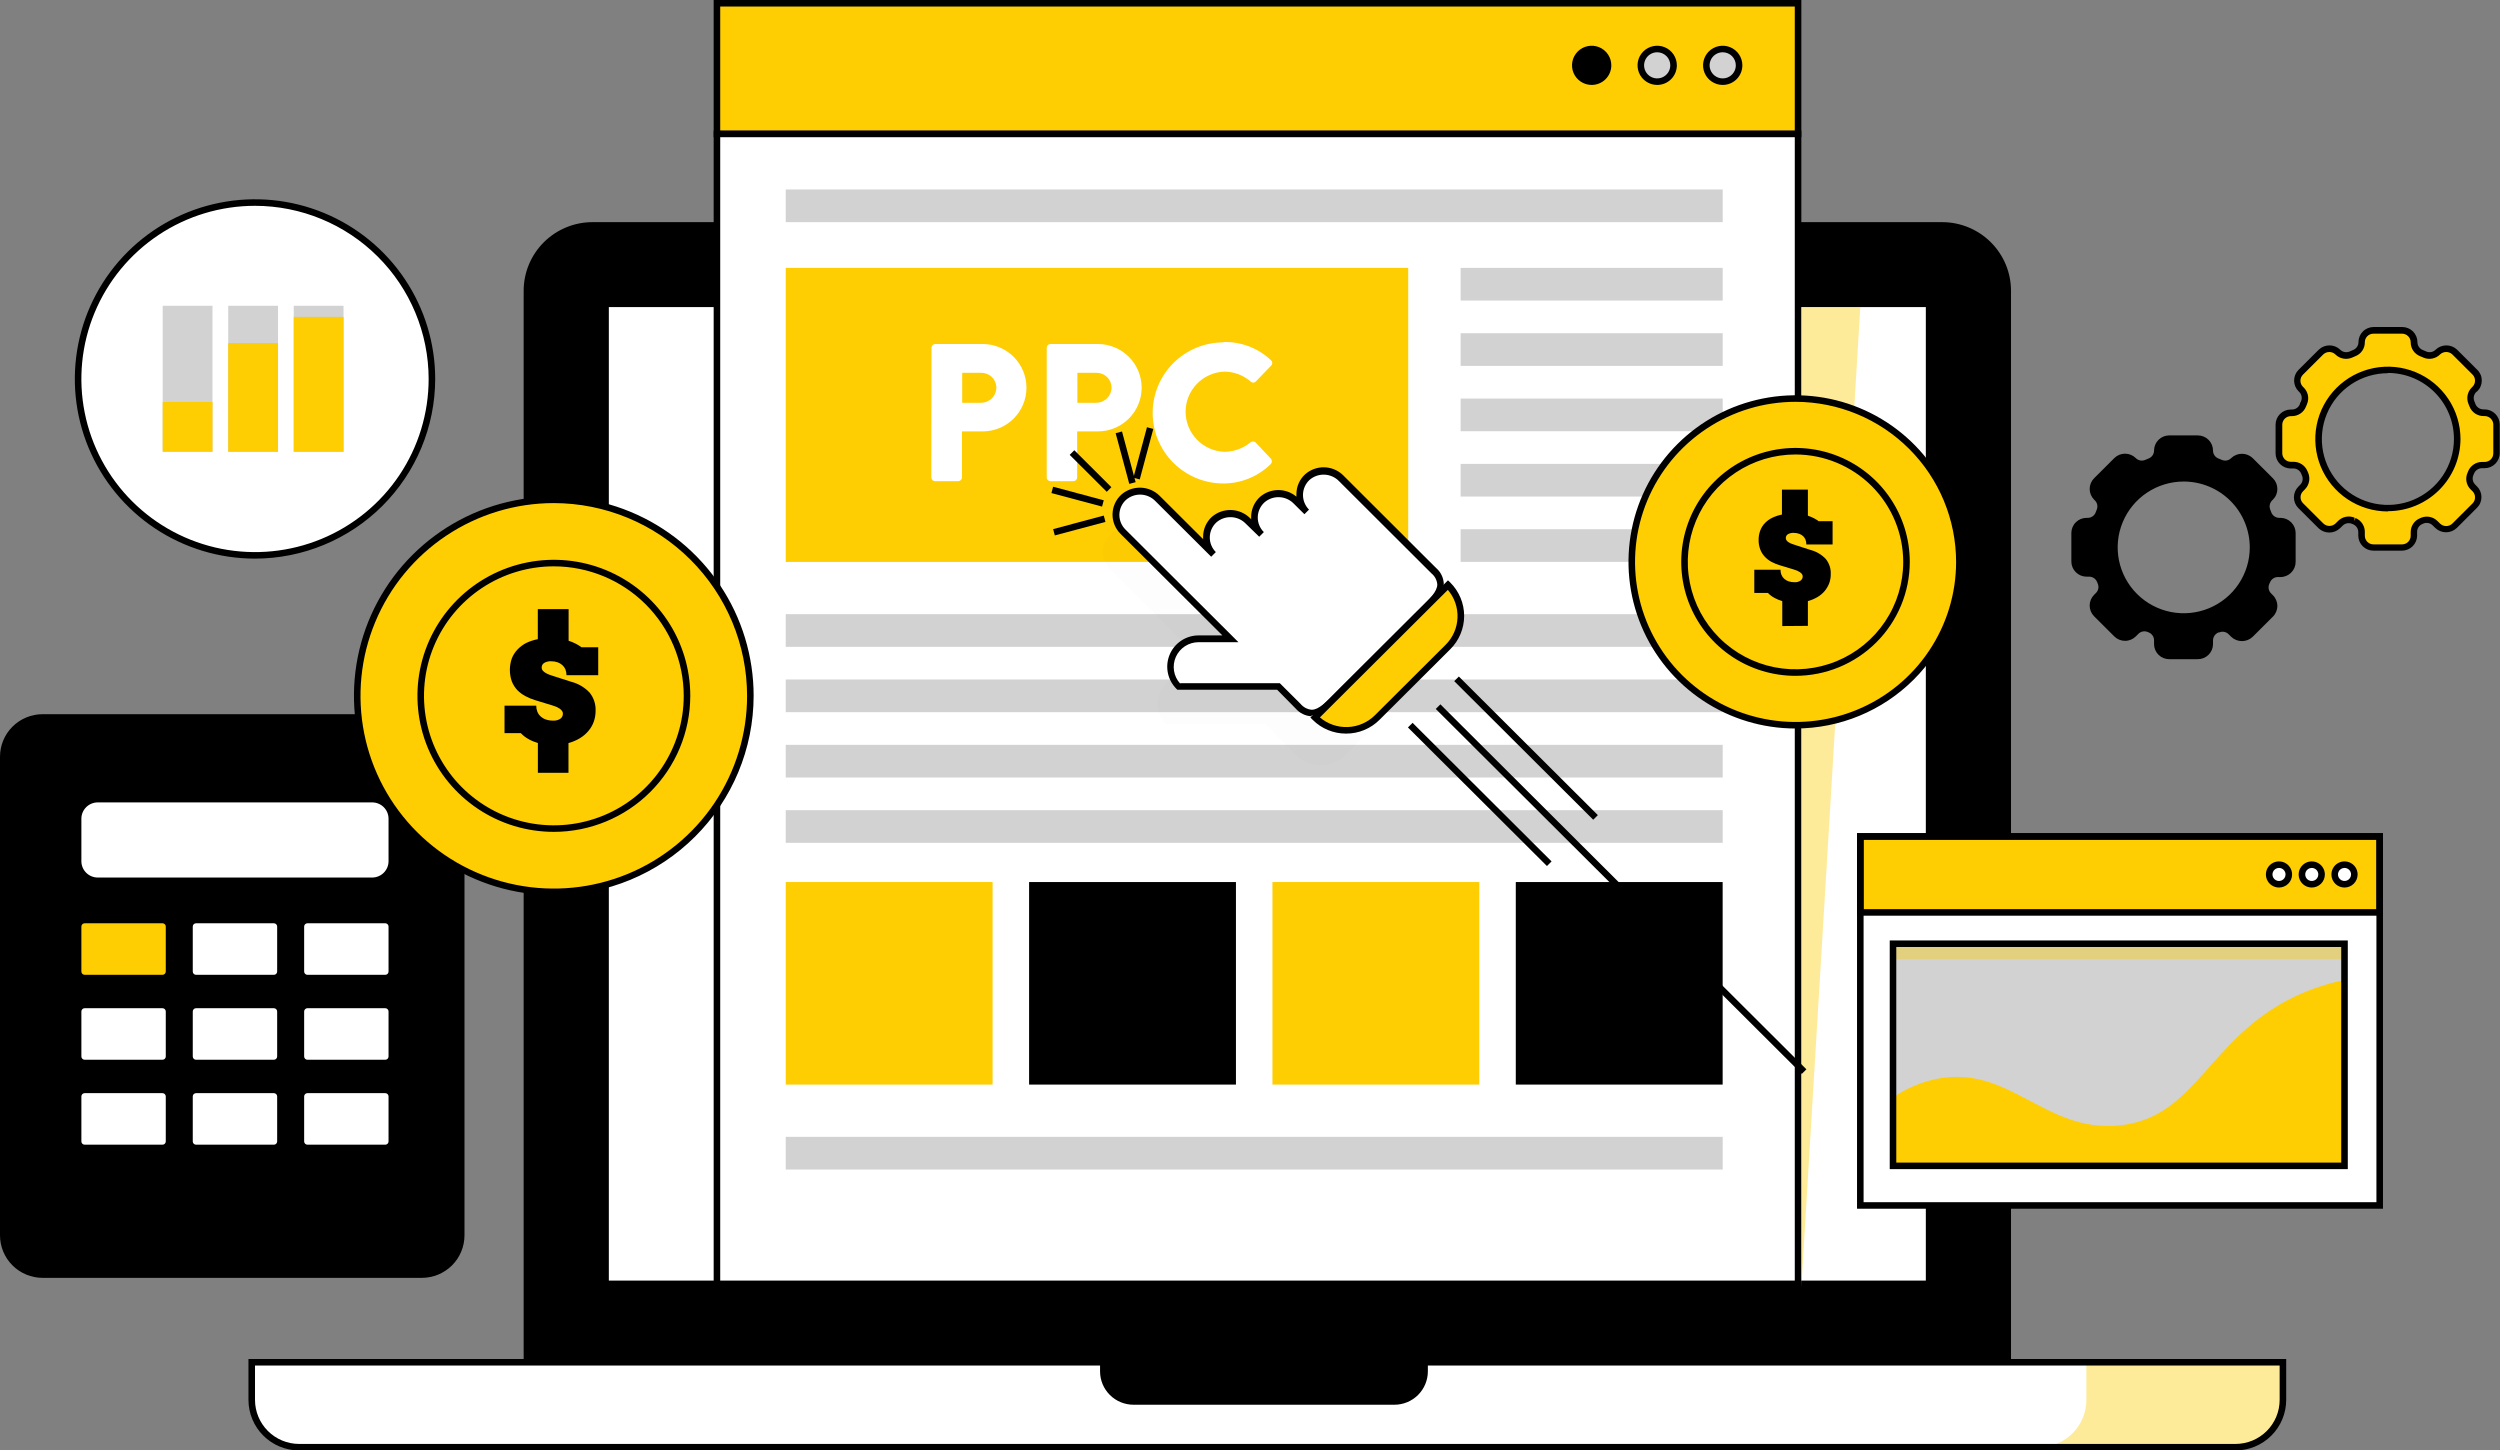 <svg width="424" height="246" viewBox="0 0 424 246" fill="none" xmlns="http://www.w3.org/2000/svg">
<rect x="0" y="0" width="424" height="246" fill="#808080" stroke="none"/>
<path d="M100.48 38.23H329.399C332.346 38.23 335.172 39.397 337.257 41.475C339.34 43.553 340.511 46.372 340.511 49.311V231.04H89.367V49.311C89.367 46.372 90.538 43.553 92.622 41.475C94.706 39.397 97.533 38.23 100.48 38.23Z" fill="black"/>
<path d="M341.067 231.595H88.812V49.311C88.815 46.226 90.045 43.268 92.232 41.087C94.42 38.906 97.386 37.679 100.48 37.676H329.399C332.492 37.679 335.459 38.906 337.646 41.087C339.834 43.268 341.064 46.226 341.067 49.311V231.595ZM89.923 230.487H339.956V49.311C339.953 46.52 338.84 43.844 336.86 41.87C334.881 39.897 332.198 38.787 329.399 38.784H100.48C97.681 38.787 94.997 39.897 93.018 41.87C91.039 43.844 89.926 46.52 89.923 49.311V230.487Z" fill="black"/>
<path d="M327.176 217.743V51.527L102.702 51.527V217.743H327.176Z" fill="white"/>
<path d="M327.732 218.297H102.147V50.973H327.732V218.297ZM103.258 217.189H326.621V52.081H103.258V217.189Z" fill="black"/>
<path d="M42.694 231.041H387.184V237.423C387.184 239.551 386.336 241.592 384.828 243.096C383.319 244.601 381.272 245.446 379.139 245.446H50.74C48.606 245.446 46.56 244.601 45.051 243.096C43.542 241.592 42.694 239.551 42.694 237.423V231.041Z" fill="white"/>
<path d="M353.846 231.041V237.423C353.846 239.551 352.999 241.592 351.49 243.096C349.981 244.601 347.935 245.446 345.801 245.446H379.139C381.272 245.446 383.319 244.601 384.828 243.096C386.336 241.592 387.184 239.551 387.184 237.423V231.041H353.846Z" fill="#fecd02" fill-opacity="0.4"/>
<path d="M379.139 246H50.74C48.46 245.997 46.274 245.092 44.661 243.485C43.049 241.877 42.142 239.697 42.139 237.423V230.486H387.74V237.423C387.737 239.697 386.83 241.877 385.217 243.485C383.605 245.092 381.419 245.997 379.139 246ZM43.25 231.594V237.423C43.25 239.404 44.039 241.304 45.444 242.704C46.849 244.105 48.754 244.892 50.74 244.892H379.139C381.125 244.892 383.03 244.105 384.435 242.704C385.839 241.304 386.628 239.404 386.628 237.423V231.594H43.25Z" fill="black"/>
<path d="M304.951 0.554H121.594V22.716H304.951V0.554Z" fill="#fecd02"/>
<path d="M305.507 23.27H121.038V0H305.507V23.27ZM122.149 22.162H304.395V1.108H122.149V22.162Z" fill="black"/>
<path d="M304.951 22.716H121.594V217.743H304.951V22.716Z" fill="white"/>
<path d="M305.507 218.297H121.038V22.162H305.507V218.297ZM122.149 217.189H304.395V23.27H122.149V217.189Z" fill="black"/>
<path d="M292.172 13.852C293.706 13.852 294.95 12.611 294.95 11.081C294.95 9.551 293.706 8.311 292.172 8.311C290.637 8.311 289.393 9.551 289.393 11.081C289.393 12.611 290.637 13.852 292.172 13.852Z" fill="#D2D2D2"/>
<path d="M281.059 13.852C282.593 13.852 283.837 12.611 283.837 11.081C283.837 9.551 282.593 8.311 281.059 8.311C279.525 8.311 278.281 9.551 278.281 11.081C278.281 12.611 279.525 13.852 281.059 13.852Z" fill="#D2D2D2"/>
<path d="M269.946 13.852C271.481 13.852 272.725 12.611 272.725 11.081C272.725 9.551 271.481 8.311 269.946 8.311C268.412 8.311 267.168 9.551 267.168 11.081C267.168 12.611 268.412 13.852 269.946 13.852Z" fill="black"/>
<path d="M292.172 14.405C291.512 14.405 290.868 14.21 290.32 13.845C289.771 13.48 289.344 12.961 289.092 12.353C288.839 11.746 288.773 11.078 288.902 10.433C289.031 9.788 289.348 9.195 289.814 8.73C290.281 8.266 290.875 7.949 291.521 7.821C292.168 7.692 292.838 7.758 293.447 8.01C294.057 8.261 294.577 8.688 294.944 9.234C295.31 9.781 295.505 10.424 295.505 11.081C295.505 11.963 295.154 12.808 294.529 13.432C293.904 14.055 293.056 14.405 292.172 14.405ZM292.172 8.865C291.732 8.865 291.302 8.995 290.937 9.238C290.571 9.482 290.287 9.828 290.118 10.233C289.95 10.638 289.906 11.084 289.992 11.514C290.078 11.943 290.289 12.338 290.6 12.648C290.911 12.958 291.307 13.169 291.738 13.255C292.169 13.34 292.616 13.296 293.022 13.129C293.428 12.961 293.775 12.677 294.02 12.312C294.264 11.948 294.394 11.52 294.394 11.081C294.394 10.493 294.16 9.93 293.743 9.514C293.326 9.098 292.761 8.865 292.172 8.865Z" fill="black"/>
<path d="M281.059 14.405C280.4 14.405 279.755 14.21 279.207 13.845C278.659 13.48 278.231 12.961 277.979 12.353C277.727 11.746 277.661 11.078 277.789 10.433C277.918 9.788 278.235 9.195 278.702 8.73C279.168 8.266 279.762 7.949 280.409 7.821C281.055 7.692 281.726 7.758 282.335 8.01C282.944 8.261 283.465 8.688 283.831 9.234C284.197 9.781 284.393 10.424 284.393 11.081C284.393 11.963 284.042 12.808 283.416 13.432C282.791 14.055 281.943 14.405 281.059 14.405ZM281.059 8.865C280.619 8.865 280.19 8.995 279.824 9.238C279.459 9.482 279.174 9.828 279.006 10.233C278.838 10.638 278.793 11.084 278.879 11.514C278.965 11.943 279.177 12.338 279.487 12.648C279.798 12.958 280.194 13.169 280.625 13.255C281.057 13.34 281.503 13.296 281.91 13.129C282.316 12.961 282.663 12.677 282.907 12.312C283.151 11.948 283.282 11.52 283.282 11.081C283.282 10.493 283.047 9.93 282.631 9.514C282.214 9.098 281.648 8.865 281.059 8.865Z" fill="black"/>
<path d="M269.947 14.405C269.287 14.405 268.643 14.21 268.094 13.845C267.546 13.48 267.119 12.961 266.867 12.353C266.614 11.746 266.548 11.078 266.677 10.433C266.805 9.788 267.123 9.195 267.589 8.73C268.055 8.266 268.649 7.949 269.296 7.821C269.943 7.692 270.613 7.758 271.222 8.01C271.831 8.261 272.352 8.688 272.718 9.234C273.085 9.781 273.28 10.424 273.28 11.081C273.28 11.963 272.929 12.808 272.304 13.432C271.679 14.055 270.831 14.405 269.947 14.405ZM269.947 8.865C269.507 8.865 269.077 8.995 268.712 9.238C268.346 9.482 268.061 9.828 267.893 10.233C267.725 10.638 267.681 11.084 267.767 11.514C267.852 11.943 268.064 12.338 268.375 12.648C268.686 12.958 269.082 13.169 269.513 13.255C269.944 13.34 270.391 13.296 270.797 13.129C271.203 12.961 271.55 12.677 271.794 12.312C272.039 11.948 272.169 11.52 272.169 11.081C272.169 10.493 271.935 9.93 271.518 9.514C271.101 9.098 270.536 8.865 269.947 8.865Z" fill="black"/>
<path d="M305.507 218.297V52.081H315.508L305.507 218.297Z" fill="#fecd02" fill-opacity="0.4"/>
<path d="M292.172 32.135H133.262V37.676H292.172V32.135Z" fill="#D2D2D2"/>
<path d="M238.831 45.433H133.262V95.297H238.831V45.433Z" fill="#fecd02"/>
<path d="M292.172 45.433H247.721V50.973H292.172V45.433Z" fill="#D2D2D2"/>
<path d="M292.172 56.514H247.721V62.054H292.172V56.514Z" fill="#D2D2D2"/>
<path d="M292.172 67.595H247.721V73.135H292.172V67.595Z" fill="#D2D2D2"/>
<path d="M292.172 78.676H247.721V84.216H292.172V78.676Z" fill="#D2D2D2"/>
<path d="M292.172 89.757H247.721V95.297H292.172V89.757Z" fill="#D2D2D2"/>
<path d="M292.172 104.162H133.262V109.703H292.172V104.162Z" fill="#D2D2D2"/>
<path d="M292.172 115.243H133.262V120.784H292.172V115.243Z" fill="#D2D2D2"/>
<path d="M292.172 126.324H133.262V131.865H292.172V126.324Z" fill="#D2D2D2"/>
<path d="M292.172 137.405H133.262V142.946H292.172V137.405Z" fill="#D2D2D2"/>
<path d="M292.172 192.811H133.262V198.352H292.172V192.811Z" fill="#D2D2D2"/>
<path d="M168.344 149.595H133.262V183.946H168.344V149.595Z" fill="#fecd02"/>
<path d="M209.616 149.595H174.534V183.946H209.616V149.595Z" fill="black"/>
<path d="M250.888 149.595H215.806V183.946H250.888V149.595Z" fill="#fecd02"/>
<path d="M292.161 149.595H257.078V183.946H292.161V149.595Z" fill="black"/>
<path d="M157.987 58.973C157.987 58.806 158.054 58.645 158.173 58.527C158.292 58.408 158.453 58.342 158.621 58.342H166.655C168.627 58.342 170.518 59.123 171.912 60.513C173.306 61.903 174.089 63.789 174.089 65.755C174.089 67.721 173.306 69.607 171.912 70.997C170.518 72.387 168.627 73.168 166.655 73.168H163.155V80.981C163.149 81.146 163.081 81.304 162.963 81.421C162.845 81.538 162.688 81.606 162.521 81.612H158.587C158.419 81.612 158.258 81.546 158.14 81.427C158.021 81.309 157.954 81.148 157.954 80.981L157.987 58.973ZM166.355 68.315C166.701 68.316 167.045 68.249 167.365 68.118C167.685 67.986 167.976 67.793 168.221 67.549C168.466 67.305 168.66 67.015 168.791 66.695C168.923 66.376 168.99 66.034 168.989 65.689C168.979 65.354 168.903 65.025 168.765 64.721C168.627 64.416 168.43 64.141 168.185 63.913C167.94 63.684 167.652 63.506 167.338 63.388C167.024 63.271 166.69 63.217 166.355 63.229H163.188V68.315H166.355Z" fill="white"/>
<path d="M177.523 58.973C177.523 58.806 177.59 58.645 177.709 58.527C177.828 58.408 177.989 58.342 178.157 58.342H186.191C188.163 58.342 190.054 59.123 191.448 60.513C192.842 61.903 193.625 63.789 193.625 65.755C193.625 67.721 192.842 69.607 191.448 70.997C190.054 72.387 188.163 73.168 186.191 73.168H182.691V80.981C182.685 81.146 182.617 81.304 182.499 81.421C182.381 81.538 182.223 81.606 182.057 81.612H178.157C177.989 81.612 177.828 81.546 177.709 81.427C177.59 81.309 177.523 81.148 177.523 80.981V58.973ZM185.891 68.315C186.237 68.316 186.58 68.249 186.901 68.118C187.221 67.986 187.512 67.793 187.757 67.549C188.001 67.305 188.195 67.015 188.327 66.695C188.459 66.376 188.526 66.034 188.525 65.689C188.515 65.354 188.438 65.025 188.3 64.721C188.163 64.416 187.966 64.141 187.721 63.913C187.476 63.684 187.188 63.506 186.874 63.388C186.56 63.271 186.226 63.217 185.891 63.229H182.724V68.315H185.891Z" fill="white"/>
<path d="M207.494 58.01C208.977 57.967 210.454 58.218 211.839 58.748C213.224 59.279 214.489 60.079 215.562 61.101C215.628 61.16 215.681 61.231 215.717 61.311C215.754 61.392 215.772 61.479 215.772 61.567C215.772 61.655 215.754 61.742 215.717 61.822C215.681 61.902 215.628 61.974 215.562 62.032L212.961 64.725C212.907 64.779 212.842 64.823 212.77 64.852C212.699 64.882 212.622 64.897 212.545 64.897C212.467 64.897 212.39 64.882 212.319 64.852C212.247 64.823 212.183 64.779 212.128 64.725C210.884 63.633 209.284 63.03 207.627 63.029C205.867 63.1 204.202 63.847 202.981 65.115C201.761 66.382 201.079 68.071 201.079 69.828C201.079 71.585 201.761 73.273 202.981 74.54C204.202 75.808 205.867 76.555 207.627 76.626C209.249 76.62 210.819 76.056 212.072 75.03C212.192 74.925 212.346 74.867 212.506 74.867C212.665 74.867 212.819 74.925 212.939 75.03L215.539 77.789C215.652 77.912 215.714 78.072 215.714 78.238C215.714 78.404 215.652 78.564 215.539 78.687C213.4 80.805 210.509 81.995 207.494 82C204.311 82 201.258 80.739 199.007 78.495C196.757 76.251 195.492 73.207 195.492 70.033C195.492 66.859 196.757 63.815 199.007 61.57C201.258 59.326 204.311 58.065 207.494 58.065V58.01Z" fill="white"/>
<path d="M186.602 230.486H242.165V232.581C242.165 234.082 241.567 235.523 240.502 236.585C239.437 237.647 237.993 238.243 236.487 238.243H192.247C190.741 238.243 189.297 237.647 188.232 236.585C187.167 235.523 186.569 234.082 186.569 232.581V230.486H186.602Z" fill="black"/>
<path d="M304.529 123C319.872 123 332.31 110.597 332.31 95.297C332.31 79.998 319.872 67.595 304.529 67.595C289.186 67.595 276.747 79.998 276.747 95.297C276.747 110.597 289.186 123 304.529 123Z" fill="#fecd02"/>
<path d="M330.248 99.209C332.405 85.057 322.648 71.841 308.456 69.691C294.263 67.541 281.01 77.27 278.854 91.422C276.697 105.574 286.454 118.79 300.646 120.94C314.838 123.09 328.092 113.361 330.248 99.209Z" fill="#fecd02"/>
<path d="M304.529 123.554C298.924 123.554 293.446 121.897 288.786 118.792C284.126 115.687 280.494 111.274 278.349 106.111C276.204 100.947 275.643 95.266 276.736 89.785C277.83 84.303 280.528 79.269 284.492 75.317C288.455 71.365 293.504 68.674 299.001 67.584C304.497 66.493 310.195 67.053 315.373 69.192C320.551 71.33 324.977 74.952 328.09 79.599C331.204 84.246 332.866 89.709 332.866 95.297C332.857 102.789 329.869 109.971 324.556 115.268C319.244 120.565 312.042 123.545 304.529 123.554ZM304.529 68.149C299.144 68.149 293.88 69.741 289.403 72.724C284.926 75.707 281.436 79.947 279.375 84.908C277.315 89.869 276.776 95.327 277.826 100.594C278.877 105.86 281.47 110.697 285.277 114.494C289.085 118.291 293.936 120.877 299.217 121.924C304.499 122.972 309.973 122.434 314.948 120.379C319.923 118.325 324.175 114.845 327.166 110.38C330.158 105.916 331.755 100.667 331.755 95.297C331.746 88.1 328.875 81.2 323.771 76.11C318.667 71.021 311.747 68.157 304.529 68.149Z" fill="black"/>
<path d="M323.122 98.294C324.779 88.06 317.802 78.424 307.538 76.771C297.274 75.119 287.611 82.077 285.954 92.311C284.297 102.546 291.274 112.182 301.538 113.834C311.802 115.486 321.465 108.529 323.122 98.294Z" fill="#fecd02"/>
<path d="M304.529 114.622C300.695 114.625 296.947 113.493 293.759 111.371C290.57 109.249 288.084 106.231 286.616 102.7C285.147 99.169 284.762 95.283 285.508 91.534C286.255 87.784 288.1 84.34 290.81 81.636C293.52 78.932 296.973 77.09 300.733 76.344C304.492 75.597 308.39 75.979 311.932 77.442C315.474 78.904 318.501 81.381 320.631 84.559C322.761 87.738 323.898 91.474 323.898 95.297C323.892 100.419 321.85 105.329 318.219 108.952C314.588 112.574 309.665 114.614 304.529 114.622ZM304.529 77.08C300.915 77.078 297.382 78.144 294.376 80.145C291.37 82.145 289.027 84.989 287.642 88.318C286.258 91.647 285.895 95.31 286.598 98.844C287.302 102.379 289.041 105.626 291.596 108.175C294.15 110.724 297.405 112.46 300.95 113.164C304.494 113.867 308.168 113.507 311.506 112.129C314.845 110.75 317.699 108.415 319.707 105.419C321.715 102.423 322.787 98.901 322.787 95.297C322.778 90.47 320.852 85.843 317.43 82.429C314.008 79.015 309.369 77.091 304.529 77.08Z" fill="black"/>
<path d="M302.273 106.179V101.946C301.813 101.815 301.37 101.633 300.951 101.403C300.538 101.183 300.163 100.898 299.839 100.561H297.528V96.627H301.973C301.966 96.919 302.018 97.21 302.129 97.481C302.229 97.733 302.385 97.96 302.584 98.145C302.799 98.342 303.053 98.493 303.329 98.589C303.655 98.695 303.997 98.748 304.34 98.744C304.71 98.771 305.078 98.674 305.385 98.467C305.498 98.384 305.589 98.276 305.651 98.15C305.713 98.025 305.744 97.886 305.74 97.746C305.739 97.606 305.692 97.47 305.607 97.359C305.508 97.235 305.392 97.127 305.262 97.037C305.111 96.939 304.951 96.854 304.784 96.782L304.251 96.594L301.806 95.852C301.33 95.707 300.869 95.517 300.428 95.286C300.014 95.059 299.639 94.767 299.317 94.422C298.985 94.073 298.724 93.663 298.55 93.214C298.35 92.695 298.252 92.142 298.261 91.585C298.253 91.025 298.351 90.469 298.55 89.945C298.733 89.474 299.008 89.044 299.362 88.682C299.725 88.316 300.15 88.016 300.617 87.796C301.126 87.555 301.664 87.379 302.217 87.275V83.031H306.618V87.463C306.965 87.579 307.303 87.72 307.629 87.884C307.914 88.031 308.185 88.201 308.44 88.394H310.807V92.339H306.362C306.357 92.055 306.304 91.774 306.207 91.508C306.109 91.281 305.966 91.077 305.785 90.909C305.59 90.738 305.363 90.606 305.118 90.522C304.825 90.419 304.517 90.37 304.207 90.377C303.861 90.356 303.517 90.437 303.218 90.61C303.108 90.68 303.018 90.777 302.958 90.891C302.898 91.006 302.868 91.135 302.873 91.264C302.87 91.414 302.921 91.559 303.018 91.674C303.124 91.809 303.256 91.922 303.406 92.006C303.593 92.115 303.791 92.204 303.995 92.272L304.718 92.516L307.051 93.27C308.046 93.524 308.947 94.055 309.652 94.799C310.24 95.528 310.54 96.446 310.496 97.381C310.501 97.91 310.411 98.435 310.23 98.932C310.045 99.406 309.786 99.847 309.463 100.24C309.117 100.642 308.708 100.987 308.252 101.259C307.739 101.558 307.19 101.789 306.618 101.946V106.146L302.273 106.179Z" fill="black"/>
<g opacity="0.1">
<path opacity="0.1" d="M219.54 87.285C219.128 87.653 218.795 88.1 218.563 88.601C218.331 89.101 218.203 89.643 218.189 90.194C218.174 90.745 218.273 91.293 218.478 91.805C218.684 92.317 218.992 92.781 219.384 93.17L217.629 91.419C216.887 90.649 215.88 90.189 214.812 90.132C213.743 90.074 212.693 90.423 211.872 91.109C211.462 91.476 211.131 91.923 210.9 92.422C210.668 92.921 210.541 93.462 210.527 94.012C210.512 94.561 210.61 95.108 210.815 95.619C211.019 96.129 211.326 96.593 211.717 96.981L209.494 94.765C208.756 93.995 207.752 93.533 206.685 93.474C205.618 93.414 204.569 93.761 203.749 94.444C203.338 94.811 203.005 95.259 202.773 95.758C202.541 96.258 202.413 96.8 202.397 97.35C202.382 97.901 202.479 98.449 202.682 98.961C202.886 99.473 203.192 99.938 203.582 100.328L194.17 90.942C193.428 90.173 192.422 89.713 191.353 89.655C190.285 89.598 189.234 89.947 188.414 90.632C188.003 90.999 187.672 91.446 187.441 91.945C187.21 92.445 187.083 92.985 187.068 93.535C187.054 94.085 187.152 94.632 187.356 95.142C187.561 95.653 187.868 96.117 188.258 96.505L202.149 110.356L202.627 110.833L206.472 114.667H201.049C200.11 114.672 199.193 114.954 198.415 115.477C197.636 116.001 197.03 116.743 196.674 117.609C196.317 118.475 196.226 119.427 196.411 120.345C196.596 121.263 197.05 122.106 197.715 122.767H214.595L219.795 128.031C220.347 128.583 221.002 129.022 221.724 129.321C222.446 129.62 223.22 129.774 224.002 129.774C224.783 129.774 225.557 129.62 226.279 129.321C227.001 129.022 227.656 128.583 228.208 128.031L242.843 113.437C243.953 112.324 244.576 110.818 244.576 109.248C244.576 107.678 243.953 106.173 242.843 105.06L225.307 87.574C224.562 86.804 223.552 86.346 222.481 86.293C221.41 86.239 220.358 86.594 219.54 87.285Z" fill="black"/>
</g>
<path d="M221.673 81.003C221.278 81.375 220.96 81.822 220.741 82.319C220.521 82.815 220.404 83.35 220.396 83.893C220.388 84.435 220.489 84.974 220.693 85.477C220.897 85.979 221.2 86.436 221.585 86.82L219.784 85.025C219.033 84.255 218.012 83.805 216.935 83.768C215.859 83.731 214.809 84.11 214.006 84.826C213.611 85.198 213.295 85.646 213.077 86.142C212.858 86.639 212.741 87.174 212.733 87.716C212.725 88.258 212.825 88.796 213.029 89.299C213.232 89.801 213.534 90.258 213.917 90.643L211.694 88.372C210.943 87.603 209.923 87.152 208.847 87.113C207.771 87.074 206.722 87.449 205.916 88.161C205.518 88.533 205.2 88.981 204.979 89.479C204.759 89.976 204.641 90.513 204.633 91.057C204.624 91.6 204.726 92.14 204.931 92.644C205.136 93.148 205.441 93.606 205.827 93.99L196.359 84.549C195.607 83.779 194.587 83.328 193.51 83.291C192.433 83.254 191.384 83.633 190.581 84.349C190.185 84.721 189.867 85.169 189.648 85.665C189.429 86.162 189.311 86.697 189.303 87.239C189.295 87.782 189.396 88.32 189.6 88.823C189.804 89.326 190.107 89.783 190.492 90.167L204.382 104.018L204.86 104.495L208.705 108.318H203.271C202.332 108.326 201.417 108.61 200.639 109.135C199.862 109.66 199.257 110.402 198.901 111.268C198.545 112.135 198.453 113.087 198.638 114.005C198.822 114.923 199.274 115.766 199.937 116.429H216.806L220.14 119.753C222.785 122.39 224.674 120.008 227.319 117.371L240.732 103.996C243.376 101.359 245.777 99.464 243.132 96.826L236.898 90.621L227.319 81.069L227.441 81.191C226.688 80.426 225.669 79.98 224.595 79.945C223.521 79.909 222.475 80.288 221.673 81.003Z" fill="white"/>
<path d="M222.418 121.482C221.908 121.453 221.41 121.323 220.951 121.098C220.493 120.873 220.085 120.559 219.751 120.174L216.606 116.983H199.682L199.515 116.817C198.773 116.074 198.268 115.129 198.065 114.1C197.861 113.071 197.967 112.006 198.37 111.037C198.773 110.069 199.455 109.241 200.329 108.658C201.203 108.076 202.231 107.764 203.282 107.764H207.316L190.058 90.555C189.614 90.119 189.263 89.597 189.027 89.022C188.791 88.447 188.673 87.83 188.683 87.209C188.692 86.588 188.828 85.975 189.081 85.407C189.335 84.839 189.701 84.329 190.158 83.906C191.071 83.097 192.26 82.668 193.481 82.709C194.701 82.751 195.859 83.258 196.715 84.128L204.049 91.441C204.038 91.301 204.038 91.16 204.049 91.02C204.05 90.397 204.178 89.781 204.426 89.209C204.675 88.637 205.038 88.122 205.494 87.696C206.406 86.886 207.596 86.458 208.816 86.499C210.037 86.54 211.195 87.048 212.05 87.917L212.194 88.061C212.194 87.928 212.194 87.784 212.194 87.64C212.198 87.017 212.33 86.4 212.58 85.829C212.83 85.257 213.194 84.743 213.65 84.316C214.503 83.555 215.603 83.128 216.747 83.114C217.891 83.1 219.002 83.499 219.873 84.238C219.873 84.094 219.873 83.939 219.873 83.784C219.875 83.16 220.005 82.543 220.255 81.971C220.505 81.399 220.871 80.885 221.329 80.46C222.215 79.666 223.369 79.234 224.56 79.253C225.751 79.272 226.891 79.738 227.752 80.559L243.554 96.328C243.944 96.658 244.262 97.064 244.487 97.522C244.713 97.979 244.842 98.478 244.865 98.987C244.865 100.638 243.443 102.035 241.798 103.652L241.165 104.273L227.119 118.28C225.496 119.92 224.096 121.338 222.451 121.349L222.418 121.482ZM200.193 115.875H217.062L220.584 119.388C220.816 119.668 221.102 119.9 221.424 120.069C221.746 120.238 222.099 120.342 222.462 120.374C223.64 120.374 224.896 119.1 226.341 117.637L226.974 116.994L241.02 102.988C242.498 101.547 243.765 100.306 243.765 99.12C243.736 98.758 243.633 98.405 243.463 98.083C243.293 97.761 243.059 97.477 242.776 97.248L227.096 81.601C226.447 80.932 225.564 80.538 224.631 80.501C223.697 80.464 222.786 80.786 222.085 81.402L221.707 81.003L222.085 81.402C221.744 81.725 221.472 82.112 221.283 82.541C221.095 82.97 220.994 83.432 220.987 83.901C220.979 84.369 221.066 84.834 221.241 85.269C221.416 85.704 221.677 86.099 222.007 86.433L221.229 87.208L219.429 85.424C218.782 84.753 217.901 84.358 216.969 84.321C216.037 84.284 215.126 84.607 214.428 85.225C214.084 85.544 213.809 85.93 213.618 86.359C213.427 86.787 213.325 87.249 213.317 87.718C213.308 88.187 213.395 88.653 213.573 89.087C213.751 89.521 214.015 89.915 214.35 90.244L213.561 91.031L211.283 88.815C210.637 88.144 209.755 87.749 208.823 87.712C207.891 87.674 206.981 87.998 206.283 88.615C205.941 88.937 205.668 89.323 205.478 89.751C205.289 90.179 205.188 90.641 205.181 91.109C205.173 91.577 205.26 92.042 205.436 92.475C205.612 92.909 205.873 93.304 206.205 93.635L205.416 94.422L195.959 84.992C195.313 84.321 194.431 83.926 193.499 83.888C192.567 83.851 191.656 84.175 190.958 84.793C190.613 85.111 190.337 85.496 190.146 85.925C189.955 86.354 189.853 86.817 189.847 87.286C189.84 87.754 189.928 88.22 190.106 88.654C190.284 89.088 190.547 89.482 190.881 89.812L210.039 108.916H203.271C202.458 108.916 201.662 109.152 200.98 109.593C200.298 110.035 199.758 110.664 199.427 111.404C199.096 112.145 198.986 112.965 199.112 113.767C199.239 114.568 199.594 115.315 200.137 115.919L200.193 115.875Z" fill="black"/>
<path d="M245.499 109.703L233.531 121.648C232.838 122.339 232.016 122.886 231.111 123.26C230.207 123.634 229.237 123.826 228.258 123.826C227.278 123.826 226.309 123.634 225.404 123.26C224.499 122.886 223.677 122.339 222.985 121.648L245.499 99.242C246.883 100.633 247.66 102.513 247.66 104.472C247.66 106.432 246.883 108.312 245.499 109.703Z" fill="#fecd02"/>
<path d="M228.297 124.419C227.244 124.422 226.201 124.217 225.228 123.816C224.255 123.415 223.372 122.825 222.629 122.08L222.24 121.693L245.577 98.422L245.977 98.81C247.477 100.308 248.32 102.339 248.32 104.456C248.32 106.573 247.477 108.604 245.977 110.102L233.997 122.047C233.254 122.801 232.366 123.4 231.387 123.807C230.408 124.214 229.357 124.422 228.297 124.419ZM223.852 121.67C225.171 122.792 226.866 123.376 228.598 123.306C230.331 123.236 231.973 122.517 233.197 121.294L245.177 109.359C246.404 108.138 247.124 106.501 247.194 104.774C247.264 103.046 246.679 101.356 245.554 100.04L223.852 121.67Z" fill="black"/>
<path d="M182.204 76.359L181.418 77.143L187.705 83.411L188.49 82.627L182.204 76.359Z" fill="black"/>
<path d="M178.61 82.553L178.322 83.623L186.91 85.917L187.197 84.847L178.61 82.553Z" fill="black"/>
<path d="M187.198 87.442L178.611 89.737L178.899 90.807L187.486 88.513L187.198 87.442Z" fill="black"/>
<path d="M194.525 72.46L192.226 81.023L193.299 81.31L195.599 72.746L194.525 72.46Z" fill="black"/>
<path d="M190.292 73.178L189.214 73.466L191.526 82.065L192.604 81.777L190.292 73.178Z" fill="black"/>
<path d="M244.29 119.454L243.504 120.238L305.581 182.138L306.366 181.355L244.29 119.454Z" fill="black"/>
<path d="M247.422 114.739L246.637 115.523L270.21 139.029L270.996 138.246L247.422 114.739Z" fill="black"/>
<path d="M239.574 122.591L238.788 123.375L262.361 146.881L263.147 146.097L239.574 122.591Z" fill="black"/>
<path d="M403.597 141.86H315.508V204.49H403.597V141.86Z" fill="white"/>
<path d="M403.597 141.86H315.508V154.747H403.597V141.86Z" fill="#fecd02"/>
<path d="M404.153 155.302H314.952V141.306H404.153V155.302ZM316.064 154.193H403.042V142.414H316.064V154.193Z" fill="black"/>
<path d="M404.153 205H314.952V141.306H404.153V205ZM316.064 203.892H403.042V142.414H316.064V203.892Z" fill="black"/>
<path d="M397.63 160.022H321.053V197.731H397.63V160.022Z" fill="#D2D2D2"/>
<path d="M397.63 160.022H321.053V162.659H397.63V160.022Z" fill="#fecd02" fill-opacity="0.4"/>
<path d="M397.63 166.216C394.71 166.8 391.873 167.742 389.184 169.02C374.394 176.112 372.516 189.631 359.347 190.883C346.768 192.08 340.778 180.511 328.443 182.982C325.795 183.533 323.283 184.603 321.053 186.129V197.786H397.63V166.216Z" fill="#fecd02"/>
<path d="M398.186 198.285H320.498V159.501H398.186V198.285ZM321.609 197.177H397.074V160.609H321.609V197.177Z" fill="black"/>
<path d="M397.63 149.971C398.55 149.971 399.297 149.227 399.297 148.309C399.297 147.391 398.55 146.647 397.63 146.647C396.709 146.647 395.963 147.391 395.963 148.309C395.963 149.227 396.709 149.971 397.63 149.971Z" fill="white"/>
<path d="M392.074 149.971C392.994 149.971 393.741 149.227 393.741 148.309C393.741 147.391 392.994 146.647 392.074 146.647C391.153 146.647 390.407 147.391 390.407 148.309C390.407 149.227 391.153 149.971 392.074 149.971Z" fill="white"/>
<path d="M386.517 149.971C387.438 149.971 388.184 149.227 388.184 148.309C388.184 147.391 387.438 146.647 386.517 146.647C385.597 146.647 384.85 147.391 384.85 148.309C384.85 149.227 385.597 149.971 386.517 149.971Z" fill="white"/>
<path d="M397.63 150.525C397.19 150.525 396.761 150.395 396.395 150.152C396.03 149.908 395.745 149.562 395.577 149.157C395.408 148.752 395.364 148.307 395.45 147.877C395.536 147.447 395.747 147.052 396.058 146.742C396.369 146.432 396.765 146.221 397.196 146.135C397.627 146.05 398.074 146.094 398.48 146.261C398.886 146.429 399.234 146.713 399.478 147.078C399.722 147.442 399.852 147.871 399.852 148.309C399.852 148.897 399.618 149.46 399.201 149.876C398.785 150.292 398.219 150.525 397.63 150.525ZM397.63 147.201C397.41 147.201 397.195 147.266 397.012 147.388C396.83 147.509 396.687 147.682 396.603 147.885C396.519 148.087 396.497 148.31 396.54 148.525C396.583 148.74 396.689 148.938 396.844 149.093C396.999 149.248 397.197 149.353 397.413 149.396C397.629 149.439 397.852 149.417 398.055 149.333C398.258 149.249 398.432 149.107 398.554 148.925C398.676 148.742 398.741 148.528 398.741 148.309C398.741 148.015 398.624 147.733 398.416 147.525C398.207 147.318 397.925 147.201 397.63 147.201Z" fill="black"/>
<path d="M392.074 150.525C391.634 150.525 391.204 150.395 390.839 150.152C390.473 149.908 390.188 149.562 390.02 149.157C389.852 148.752 389.808 148.307 389.894 147.877C389.98 147.447 390.191 147.052 390.502 146.742C390.813 146.432 391.209 146.221 391.64 146.135C392.071 146.05 392.518 146.094 392.924 146.261C393.33 146.429 393.677 146.713 393.922 147.078C394.166 147.442 394.296 147.871 394.296 148.309C394.296 148.897 394.062 149.46 393.645 149.876C393.228 150.292 392.663 150.525 392.074 150.525ZM392.074 147.201C391.854 147.201 391.639 147.266 391.456 147.388C391.273 147.509 391.131 147.682 391.047 147.885C390.963 148.087 390.941 148.31 390.984 148.525C391.027 148.74 391.132 148.938 391.288 149.093C391.443 149.248 391.641 149.353 391.857 149.396C392.072 149.439 392.296 149.417 392.499 149.333C392.702 149.249 392.875 149.107 392.998 148.925C393.12 148.742 393.185 148.528 393.185 148.309C393.185 148.015 393.068 147.733 392.859 147.525C392.651 147.318 392.368 147.201 392.074 147.201Z" fill="black"/>
<path d="M386.517 150.525C386.078 150.525 385.648 150.395 385.283 150.152C384.917 149.908 384.632 149.562 384.464 149.157C384.296 148.752 384.252 148.307 384.338 147.877C384.423 147.447 384.635 147.052 384.946 146.742C385.257 146.432 385.653 146.221 386.084 146.135C386.515 146.05 386.962 146.094 387.368 146.261C387.774 146.429 388.121 146.713 388.365 147.078C388.609 147.442 388.74 147.871 388.74 148.309C388.74 148.897 388.506 149.46 388.089 149.876C387.672 150.292 387.107 150.525 386.517 150.525ZM386.517 147.201C386.298 147.201 386.083 147.266 385.9 147.388C385.717 147.509 385.575 147.682 385.491 147.885C385.407 148.087 385.385 148.31 385.427 148.525C385.47 148.74 385.576 148.938 385.732 149.093C385.887 149.248 386.085 149.353 386.301 149.396C386.516 149.439 386.739 149.417 386.943 149.333C387.146 149.249 387.319 149.107 387.441 148.925C387.563 148.742 387.629 148.528 387.629 148.309C387.629 148.015 387.512 147.733 387.303 147.525C387.095 147.318 386.812 147.201 386.517 147.201Z" fill="black"/>
<path d="M71.543 121.681H7.223C3.541 121.681 0.556 124.658 0.556 128.33V209.532C0.556 213.204 3.541 216.181 7.223 216.181H71.543C75.225 216.181 78.21 213.204 78.21 209.532V128.33C78.21 124.658 75.225 121.681 71.543 121.681Z" fill="black"/>
<path d="M71.554 216.724H7.223C5.308 216.721 3.473 215.961 2.119 214.611C0.765 213.261 0.003 211.431 0 209.521V128.33C0.003 126.421 0.765 124.59 2.119 123.24C3.473 121.89 5.308 121.13 7.223 121.127H71.554C73.469 121.13 75.304 121.89 76.658 123.24C78.012 124.59 78.774 126.421 78.777 128.33V209.521C78.774 211.431 78.012 213.261 76.658 214.611C75.304 215.961 73.469 216.721 71.554 216.724ZM7.223 122.236C5.602 122.236 4.048 122.878 2.901 124.021C1.755 125.164 1.111 126.714 1.111 128.33V209.521C1.111 211.138 1.755 212.688 2.901 213.831C4.048 214.974 5.602 215.616 7.223 215.616H71.554C73.175 215.616 74.729 214.974 75.876 213.831C77.022 212.688 77.666 211.138 77.666 209.521V128.33C77.666 126.714 77.022 125.164 75.876 124.021C74.729 122.878 73.175 122.236 71.554 122.236H7.223Z" fill="black"/>
<path d="M63.13 135.533H16.591C14.75 135.533 13.257 137.021 13.257 138.857V146.06C13.257 147.896 14.75 149.384 16.591 149.384H63.13C64.972 149.384 66.464 147.896 66.464 146.06V138.857C66.464 137.021 64.972 135.533 63.13 135.533Z" fill="white"/>
<path d="M27.57 156.033H14.369C13.755 156.033 13.257 156.529 13.257 157.141V164.776C13.257 165.388 13.755 165.884 14.369 165.884H27.57C28.184 165.884 28.681 165.388 28.681 164.776V157.141C28.681 156.529 28.184 156.033 27.57 156.033Z" fill="#fecd02"/>
<path d="M46.462 156.033H33.26C32.646 156.033 32.149 156.529 32.149 157.141V164.776C32.149 165.388 32.646 165.884 33.26 165.884H46.462C47.075 165.884 47.573 165.388 47.573 164.776V157.141C47.573 156.529 47.075 156.033 46.462 156.033Z" fill="white"/>
<path d="M65.353 156.033H52.151C51.538 156.033 51.04 156.529 51.04 157.141V164.776C51.04 165.388 51.538 165.884 52.151 165.884H65.353C65.967 165.884 66.464 165.388 66.464 164.776V157.141C66.464 156.529 65.967 156.033 65.353 156.033Z" fill="white"/>
<path d="M27.57 170.438H14.369C13.755 170.438 13.257 170.934 13.257 171.546V179.181C13.257 179.793 13.755 180.289 14.369 180.289H27.57C28.184 180.289 28.681 179.793 28.681 179.181V171.546C28.681 170.934 28.184 170.438 27.57 170.438Z" fill="white"/>
<path d="M46.462 170.438H33.26C32.646 170.438 32.149 170.934 32.149 171.546V179.181C32.149 179.793 32.646 180.289 33.26 180.289H46.462C47.075 180.289 47.573 179.793 47.573 179.181V171.546C47.573 170.934 47.075 170.438 46.462 170.438Z" fill="white"/>
<path d="M65.353 170.438H52.151C51.538 170.438 51.04 170.934 51.04 171.546V179.181C51.04 179.793 51.538 180.289 52.151 180.289H65.353C65.967 180.289 66.464 179.793 66.464 179.181V171.546C66.464 170.934 65.967 170.438 65.353 170.438Z" fill="white"/>
<path d="M27.57 184.844H14.369C13.755 184.844 13.257 185.34 13.257 185.952V193.587C13.257 194.199 13.755 194.695 14.369 194.695H27.57C28.184 194.695 28.681 194.199 28.681 193.587V185.952C28.681 185.34 28.184 184.844 27.57 184.844Z" fill="white"/>
<path d="M46.462 184.844H33.26C32.646 184.844 32.149 185.34 32.149 185.952V193.587C32.149 194.199 32.646 194.695 33.26 194.695H46.462C47.075 194.695 47.573 194.199 47.573 193.587V185.952C47.573 185.34 47.075 184.844 46.462 184.844Z" fill="white"/>
<path d="M65.353 184.844H52.151C51.538 184.844 51.04 185.34 51.04 185.952V193.587C51.04 194.199 51.538 194.695 52.151 194.695H65.353C65.967 194.695 66.464 194.199 66.464 193.587V185.952C66.464 185.34 65.967 184.844 65.353 184.844Z" fill="white"/>
<path d="M63.13 149.938H16.58C15.548 149.938 14.559 149.529 13.83 148.802C13.1 148.075 12.691 147.088 12.691 146.06V138.857C12.691 137.828 13.1 136.842 13.83 136.114C14.559 135.387 15.548 134.979 16.58 134.979H63.119C64.151 134.979 65.14 135.387 65.87 136.114C66.599 136.842 67.009 137.828 67.009 138.857V146.06C67.009 147.086 66.6 148.071 65.874 148.798C65.147 149.525 64.16 149.935 63.13 149.938ZM16.58 136.087C15.843 136.087 15.136 136.378 14.616 136.898C14.095 137.418 13.802 138.122 13.802 138.857V146.06C13.802 146.794 14.095 147.499 14.616 148.018C15.136 148.538 15.843 148.83 16.58 148.83H63.119C63.856 148.83 64.563 148.538 65.084 148.018C65.605 147.499 65.897 146.794 65.897 146.06V138.857C65.897 138.122 65.605 137.418 65.084 136.898C64.563 136.378 63.856 136.087 63.119 136.087H16.58Z" fill="black"/>
<path d="M27.57 166.438H14.357C13.915 166.438 13.491 166.263 13.179 165.951C12.866 165.639 12.691 165.216 12.691 164.776V157.141C12.691 156.7 12.866 156.277 13.179 155.965C13.491 155.654 13.915 155.479 14.357 155.479H27.559C28.001 155.479 28.425 155.654 28.738 155.965C29.05 156.277 29.226 156.7 29.226 157.141V164.776C29.226 165.214 29.052 165.636 28.742 165.947C28.432 166.258 28.01 166.435 27.57 166.438ZM14.357 156.587C14.21 156.587 14.069 156.645 13.965 156.749C13.86 156.853 13.802 156.994 13.802 157.141V164.776C13.802 164.922 13.86 165.063 13.965 165.167C14.069 165.271 14.21 165.33 14.357 165.33H27.559C27.706 165.33 27.848 165.271 27.952 165.167C28.056 165.063 28.115 164.922 28.115 164.776V157.141C28.115 156.994 28.056 156.853 27.952 156.749C27.848 156.645 27.706 156.587 27.559 156.587H14.357Z" fill="black"/>
<path d="M46.462 166.438H33.249C32.807 166.438 32.383 166.263 32.07 165.951C31.758 165.639 31.582 165.216 31.582 164.776V157.141C31.582 156.7 31.758 156.277 32.07 155.965C32.383 155.654 32.807 155.479 33.249 155.479H46.45C46.893 155.479 47.317 155.654 47.629 155.965C47.942 156.277 48.117 156.7 48.117 157.141V164.776C48.117 165.214 47.943 165.636 47.633 165.947C47.323 166.258 46.902 166.435 46.462 166.438ZM33.249 156.587C33.101 156.587 32.96 156.645 32.856 156.749C32.752 156.853 32.693 156.994 32.693 157.141V164.776C32.693 164.922 32.752 165.063 32.856 165.167C32.96 165.271 33.101 165.33 33.249 165.33H46.45C46.598 165.33 46.739 165.271 46.843 165.167C46.948 165.063 47.006 164.922 47.006 164.776V157.141C47.006 156.994 46.948 156.853 46.843 156.749C46.739 156.645 46.598 156.587 46.45 156.587H33.249Z" fill="black"/>
<path d="M65.353 166.438H52.14C51.698 166.438 51.274 166.263 50.962 165.951C50.649 165.639 50.473 165.216 50.473 164.776V157.141C50.473 156.7 50.649 156.277 50.962 155.965C51.274 155.654 51.698 155.479 52.14 155.479H65.342C65.784 155.479 66.208 155.654 66.52 155.965C66.833 156.277 67.009 156.7 67.009 157.141V164.776C67.009 165.214 66.835 165.636 66.525 165.947C66.214 166.258 65.793 166.435 65.353 166.438ZM52.14 156.587C51.993 156.587 51.852 156.645 51.747 156.749C51.643 156.853 51.584 156.994 51.584 157.141V164.776C51.584 164.922 51.643 165.063 51.747 165.167C51.852 165.271 51.993 165.33 52.14 165.33H65.342C65.489 165.33 65.631 165.271 65.735 165.167C65.839 165.063 65.897 164.922 65.897 164.776V157.141C65.897 156.994 65.839 156.853 65.735 156.749C65.631 156.645 65.489 156.587 65.342 156.587H52.14Z" fill="black"/>
<path d="M27.57 180.843H14.357C13.915 180.843 13.491 180.668 13.179 180.357C12.866 180.045 12.691 179.622 12.691 179.181V171.546C12.691 171.106 12.866 170.683 13.179 170.371C13.491 170.059 13.915 169.884 14.357 169.884H27.559C28.001 169.884 28.425 170.059 28.738 170.371C29.05 170.683 29.226 171.106 29.226 171.546V179.181C29.226 179.62 29.052 180.041 28.742 180.353C28.432 180.664 28.01 180.841 27.57 180.843ZM14.357 170.992C14.21 170.992 14.069 171.051 13.965 171.155C13.86 171.259 13.802 171.399 13.802 171.546V179.181C13.802 179.328 13.86 179.469 13.965 179.573C14.069 179.677 14.21 179.735 14.357 179.735H27.559C27.706 179.735 27.848 179.677 27.952 179.573C28.056 179.469 28.115 179.328 28.115 179.181V171.546C28.115 171.399 28.056 171.259 27.952 171.155C27.848 171.051 27.706 170.992 27.559 170.992H14.357Z" fill="black"/>
<path d="M46.462 180.843H33.249C32.807 180.843 32.383 180.668 32.07 180.357C31.758 180.045 31.582 179.622 31.582 179.181V171.546C31.582 171.106 31.758 170.683 32.07 170.371C32.383 170.059 32.807 169.884 33.249 169.884H46.45C46.893 169.884 47.317 170.059 47.629 170.371C47.942 170.683 48.117 171.106 48.117 171.546V179.181C48.117 179.62 47.943 180.041 47.633 180.353C47.323 180.664 46.902 180.841 46.462 180.843ZM33.249 170.992C33.101 170.992 32.96 171.051 32.856 171.155C32.752 171.259 32.693 171.399 32.693 171.546V179.181C32.693 179.328 32.752 179.469 32.856 179.573C32.96 179.677 33.101 179.735 33.249 179.735H46.45C46.598 179.735 46.739 179.677 46.843 179.573C46.948 179.469 47.006 179.328 47.006 179.181V171.546C47.006 171.399 46.948 171.259 46.843 171.155C46.739 171.051 46.598 170.992 46.45 170.992H33.249Z" fill="black"/>
<path d="M65.353 180.843H52.14C51.698 180.843 51.274 180.668 50.962 180.357C50.649 180.045 50.473 179.622 50.473 179.181V171.546C50.473 171.106 50.649 170.683 50.962 170.371C51.274 170.059 51.698 169.884 52.14 169.884H65.342C65.784 169.884 66.208 170.059 66.52 170.371C66.833 170.683 67.009 171.106 67.009 171.546V179.181C67.009 179.62 66.835 180.041 66.525 180.353C66.214 180.664 65.793 180.841 65.353 180.843ZM52.14 170.992C51.993 170.992 51.852 171.051 51.747 171.155C51.643 171.259 51.584 171.399 51.584 171.546V179.181C51.584 179.328 51.643 179.469 51.747 179.573C51.852 179.677 51.993 179.735 52.14 179.735H65.342C65.489 179.735 65.631 179.677 65.735 179.573C65.839 179.469 65.897 179.328 65.897 179.181V171.546C65.897 171.399 65.839 171.259 65.735 171.155C65.631 171.051 65.489 170.992 65.342 170.992H52.14Z" fill="black"/>
<path d="M27.57 195.249H14.357C13.915 195.249 13.491 195.074 13.179 194.762C12.866 194.45 12.691 194.027 12.691 193.587V185.952C12.691 185.511 12.866 185.088 13.179 184.776C13.491 184.465 13.915 184.29 14.357 184.29H27.559C28.001 184.29 28.425 184.465 28.738 184.776C29.05 185.088 29.226 185.511 29.226 185.952V193.587C29.226 194.026 29.052 194.447 28.742 194.758C28.432 195.069 28.01 195.246 27.57 195.249ZM14.357 185.398C14.21 185.398 14.069 185.456 13.965 185.56C13.86 185.664 13.802 185.805 13.802 185.952V193.587C13.802 193.734 13.86 193.874 13.965 193.978C14.069 194.082 14.21 194.141 14.357 194.141H27.559C27.706 194.141 27.848 194.082 27.952 193.978C28.056 193.874 28.115 193.734 28.115 193.587V185.952C28.115 185.805 28.056 185.664 27.952 185.56C27.848 185.456 27.706 185.398 27.559 185.398H14.357Z" fill="black"/>
<path d="M46.462 195.249H33.249C32.807 195.249 32.383 195.074 32.07 194.762C31.758 194.45 31.582 194.027 31.582 193.587V185.952C31.582 185.511 31.758 185.088 32.07 184.776C32.383 184.465 32.807 184.29 33.249 184.29H46.45C46.893 184.29 47.317 184.465 47.629 184.776C47.942 185.088 48.117 185.511 48.117 185.952V193.587C48.117 194.026 47.943 194.447 47.633 194.758C47.323 195.069 46.902 195.246 46.462 195.249ZM33.249 185.398C33.101 185.398 32.96 185.456 32.856 185.56C32.752 185.664 32.693 185.805 32.693 185.952V193.587C32.693 193.734 32.752 193.874 32.856 193.978C32.96 194.082 33.101 194.141 33.249 194.141H46.45C46.598 194.141 46.739 194.082 46.843 193.978C46.948 193.874 47.006 193.734 47.006 193.587V185.952C47.006 185.805 46.948 185.664 46.843 185.56C46.739 185.456 46.598 185.398 46.45 185.398H33.249Z" fill="black"/>
<path d="M65.353 195.249H52.14C51.698 195.249 51.274 195.074 50.962 194.762C50.649 194.45 50.473 194.027 50.473 193.587V185.952C50.473 185.511 50.649 185.088 50.962 184.776C51.274 184.465 51.698 184.29 52.14 184.29H65.342C65.784 184.29 66.208 184.465 66.52 184.776C66.833 185.088 67.009 185.511 67.009 185.952V193.587C67.009 194.026 66.835 194.447 66.525 194.758C66.214 195.069 65.793 195.246 65.353 195.249ZM52.14 185.398C51.993 185.398 51.852 185.456 51.747 185.56C51.643 185.664 51.584 185.805 51.584 185.952V193.587C51.584 193.734 51.643 193.874 51.747 193.978C51.852 194.082 51.993 194.141 52.14 194.141H65.342C65.489 194.141 65.631 194.082 65.735 193.978C65.839 193.874 65.897 193.734 65.897 193.587V185.952C65.897 185.805 65.839 185.664 65.735 185.56C65.631 185.456 65.489 185.398 65.342 185.398H52.14Z" fill="black"/>
<path d="M93.923 151.257C112.335 151.257 127.261 136.373 127.261 118.014C127.261 99.654 112.335 84.77 93.923 84.77C75.511 84.77 60.586 99.654 60.586 118.014C60.586 136.373 75.511 151.257 93.923 151.257Z" fill="#fecd02"/>
<path d="M93.923 149.107C111.145 149.107 125.105 135.186 125.105 118.013C125.105 100.841 111.145 86.92 93.923 86.92C76.702 86.92 62.742 100.841 62.742 118.013C62.742 135.186 76.702 149.107 93.923 149.107Z" fill="#fecd02"/>
<path d="M93.923 151.811C87.22 151.811 80.667 149.829 75.093 146.115C69.52 142.401 65.175 137.123 62.61 130.947C60.045 124.772 59.374 117.976 60.681 111.42C61.989 104.864 65.217 98.842 69.957 94.115C74.697 89.389 80.737 86.17 87.311 84.866C93.886 83.562 100.701 84.231 106.894 86.789C113.087 89.347 118.38 93.679 122.105 99.237C125.829 104.795 127.817 111.329 127.817 118.014C127.805 126.974 124.23 135.563 117.877 141.899C111.523 148.235 102.909 151.799 93.923 151.811ZM93.923 85.324C87.44 85.324 81.102 87.242 75.711 90.834C70.32 94.425 66.118 99.531 63.637 105.504C61.156 111.477 60.506 118.05 61.771 124.391C63.036 130.732 66.158 136.557 70.743 141.128C75.328 145.7 81.169 148.813 87.528 150.075C93.887 151.336 100.478 150.689 106.469 148.215C112.459 145.74 117.579 141.55 121.181 136.175C124.783 130.799 126.706 124.479 126.706 118.014C126.694 109.348 123.236 101.04 117.091 94.912C110.946 88.784 102.614 85.336 93.923 85.324Z" fill="black"/>
<path d="M93.923 140.53C106.394 140.53 116.504 130.449 116.504 118.013C116.504 105.578 106.394 95.497 93.923 95.497C81.452 95.497 71.343 105.578 71.343 118.013C71.343 130.449 81.452 140.53 93.923 140.53Z" fill="#fecd02"/>
<path d="M93.923 141.085C89.348 141.082 84.876 139.727 81.073 137.191C77.269 134.655 74.306 131.051 72.556 126.835C70.807 122.619 70.35 117.981 71.244 113.506C72.138 109.031 74.343 104.922 77.579 101.696C80.815 98.471 84.937 96.275 89.425 95.385C93.913 94.496 98.564 94.954 102.791 96.7C107.018 98.447 110.631 101.404 113.173 105.197C115.714 108.991 117.071 113.451 117.071 118.014C117.065 124.133 114.624 129.999 110.284 134.325C105.944 138.65 100.06 141.082 93.923 141.085ZM93.923 96.051C89.568 96.053 85.311 97.343 81.69 99.758C78.069 102.172 75.248 105.603 73.583 109.617C71.918 113.63 71.483 118.046 72.334 122.305C73.185 126.565 75.284 130.477 78.364 133.548C81.445 136.618 85.37 138.709 89.642 139.555C93.914 140.402 98.342 139.966 102.366 138.304C106.39 136.641 109.829 133.826 112.249 130.214C114.668 126.603 115.96 122.357 115.96 118.014C115.954 112.189 113.63 106.604 109.498 102.486C105.367 98.368 99.765 96.054 93.923 96.051Z" fill="black"/>
<path d="M91.223 131.067V126.014C90.669 125.854 90.136 125.631 89.634 125.349C89.15 125.084 88.711 124.743 88.334 124.341H85.567V119.676H90.945C90.942 120.028 91.007 120.378 91.134 120.706C91.258 121.01 91.448 121.283 91.69 121.504C91.947 121.737 92.249 121.915 92.579 122.025C92.972 122.161 93.386 122.225 93.801 122.213C94.24 122.247 94.678 122.134 95.046 121.892C95.181 121.793 95.291 121.663 95.364 121.512C95.438 121.361 95.473 121.195 95.468 121.028C95.472 120.859 95.416 120.695 95.312 120.562C95.198 120.411 95.059 120.28 94.901 120.174C94.72 120.057 94.531 119.954 94.335 119.864C94.112 119.776 93.901 119.709 93.69 119.643L90.756 118.745C90.182 118.574 89.627 118.343 89.101 118.058C88.595 117.79 88.134 117.447 87.734 117.039C87.341 116.614 87.028 116.123 86.811 115.587C86.36 114.314 86.36 112.926 86.811 111.653C87.034 111.088 87.367 110.572 87.789 110.135C88.222 109.682 88.729 109.307 89.29 109.027C89.901 108.739 90.547 108.531 91.212 108.406V103.309H96.435V108.672C96.852 108.806 97.257 108.972 97.646 109.171C97.989 109.346 98.316 109.55 98.624 109.78H101.458V114.512H96.079C96.076 114.171 96.011 113.834 95.89 113.515C95.773 113.244 95.599 113.002 95.379 112.806C95.146 112.596 94.874 112.434 94.579 112.329C94.222 112.206 93.846 112.146 93.468 112.152C93.052 112.129 92.638 112.229 92.279 112.44C92.148 112.524 92.041 112.641 91.969 112.779C91.897 112.917 91.862 113.071 91.868 113.227C91.863 113.404 91.922 113.577 92.034 113.714C92.171 113.872 92.332 114.007 92.512 114.113C92.734 114.246 92.969 114.357 93.212 114.446L94.079 114.734L96.891 115.631C98.082 115.938 99.161 116.576 100.002 117.471C100.705 118.344 101.065 119.443 101.013 120.562C101.017 121.201 100.907 121.834 100.691 122.435C100.481 123.007 100.168 123.536 99.769 123.997C99.358 124.481 98.87 124.893 98.324 125.216C97.727 125.572 97.084 125.844 96.413 126.025V131.067H91.223Z" fill="black"/>
<path d="M386.773 88.405H386.628C386.223 88.406 385.827 88.284 385.493 88.054C385.16 87.824 384.904 87.498 384.762 87.12L384.573 86.654C384.428 86.292 384.393 85.895 384.472 85.513C384.551 85.131 384.74 84.78 385.017 84.504L385.15 84.372C385.339 84.186 385.488 83.965 385.59 83.722C385.692 83.478 385.744 83.217 385.744 82.953C385.744 82.689 385.692 82.428 385.59 82.185C385.488 81.941 385.339 81.72 385.15 81.535L381.717 78.1C381.335 77.728 380.822 77.52 380.289 77.52C379.755 77.52 379.243 77.728 378.861 78.1C378.577 78.387 378.212 78.581 377.815 78.656C377.418 78.731 377.008 78.684 376.638 78.521L376.038 78.266C375.674 78.116 375.363 77.86 375.145 77.533C374.927 77.205 374.812 76.82 374.816 76.426C374.813 75.892 374.599 75.381 374.22 75.004C373.842 74.626 373.329 74.413 372.793 74.41H367.937C367.403 74.413 366.891 74.626 366.514 75.004C366.137 75.382 365.926 75.894 365.926 76.426C365.93 76.821 365.814 77.208 365.594 77.536C365.374 77.864 365.06 78.119 364.692 78.266L364.092 78.521C363.722 78.683 363.312 78.729 362.915 78.654C362.519 78.579 362.154 78.385 361.87 78.1C361.488 77.728 360.975 77.52 360.442 77.52C359.908 77.52 359.396 77.728 359.014 78.1L355.58 81.535C355.392 81.72 355.242 81.941 355.14 82.185C355.038 82.428 354.986 82.689 354.986 82.953C354.986 83.217 355.038 83.478 355.14 83.722C355.242 83.965 355.392 84.186 355.58 84.372L355.713 84.504C355.993 84.779 356.184 85.129 356.263 85.512C356.342 85.895 356.306 86.292 356.158 86.654L355.98 87.12C355.835 87.499 355.578 87.825 355.242 88.055C354.907 88.285 354.509 88.407 354.102 88.405H353.913C353.648 88.404 353.385 88.454 353.14 88.555C352.895 88.655 352.672 88.802 352.484 88.989C352.296 89.175 352.146 89.397 352.045 89.641C351.943 89.885 351.891 90.146 351.891 90.411V95.297C351.889 95.563 351.94 95.826 352.041 96.071C352.143 96.316 352.292 96.539 352.48 96.727C352.668 96.914 352.891 97.063 353.137 97.164C353.383 97.265 353.647 97.316 353.913 97.314H354.346C354.739 97.314 355.122 97.429 355.45 97.643C355.777 97.858 356.035 98.163 356.191 98.522L356.313 98.81C356.475 99.178 356.523 99.586 356.449 99.981C356.376 100.377 356.185 100.741 355.902 101.026L355.58 101.348C355.392 101.533 355.242 101.754 355.14 101.998C355.038 102.241 354.986 102.502 354.986 102.766C354.986 103.03 355.038 103.291 355.14 103.535C355.242 103.778 355.392 103.999 355.58 104.185L359.014 107.609C359.393 107.986 359.906 108.197 360.442 108.197C360.977 108.197 361.491 107.986 361.87 107.609L362.314 107.176C362.596 106.886 362.96 106.689 363.357 106.612C363.755 106.535 364.166 106.581 364.537 106.744L364.703 106.811C365.075 106.958 365.393 107.213 365.617 107.543C365.841 107.873 365.96 108.263 365.959 108.661V109.282C365.959 109.814 366.171 110.324 366.548 110.7C366.925 111.076 367.437 111.288 367.97 111.288H372.827C373.361 111.288 373.874 111.077 374.253 110.701C374.632 110.325 374.846 109.815 374.849 109.282V108.595C374.846 108.196 374.965 107.806 375.189 107.475C375.413 107.145 375.732 106.89 376.105 106.744L376.26 106.678C376.631 106.517 377.042 106.473 377.439 106.55C377.836 106.627 378.2 106.822 378.483 107.11L378.916 107.542C379.295 107.919 379.809 108.131 380.344 108.131C380.88 108.131 381.393 107.919 381.772 107.542L385.206 104.118C385.394 103.933 385.544 103.712 385.646 103.468C385.747 103.225 385.8 102.964 385.8 102.7C385.8 102.436 385.747 102.175 385.646 101.931C385.544 101.688 385.394 101.467 385.206 101.281L384.895 100.96C384.607 100.677 384.412 100.313 384.337 99.918C384.262 99.522 384.309 99.112 384.473 98.744C384.473 98.644 384.561 98.555 384.595 98.456C384.751 98.097 385.008 97.791 385.336 97.577C385.664 97.362 386.047 97.248 386.44 97.248H386.884C387.149 97.248 387.412 97.196 387.656 97.094C387.901 96.993 388.123 96.844 388.31 96.656C388.497 96.469 388.645 96.247 388.745 96.002C388.846 95.757 388.897 95.495 388.895 95.231V90.389C388.893 90.118 388.835 89.85 388.726 89.602C388.617 89.353 388.458 89.13 388.26 88.944C388.061 88.759 387.827 88.615 387.572 88.523C387.316 88.43 387.044 88.39 386.773 88.405ZM370.326 104.561C368.001 104.561 365.728 103.874 363.794 102.585C361.861 101.297 360.354 99.466 359.464 97.324C358.574 95.182 358.341 92.825 358.795 90.55C359.249 88.276 360.369 86.187 362.013 84.547C363.657 82.908 365.752 81.791 368.033 81.339C370.313 80.887 372.677 81.119 374.826 82.006C376.974 82.894 378.81 84.396 380.102 86.324C381.394 88.252 382.083 90.519 382.083 92.838C382.083 94.377 381.779 95.902 381.188 97.324C380.598 98.746 379.732 100.039 378.64 101.127C377.548 102.216 376.252 103.08 374.826 103.669C373.399 104.258 371.87 104.561 370.326 104.561Z" fill="black"/>
<path d="M372.749 111.797H367.893C367.212 111.797 366.559 111.527 366.078 111.047C365.596 110.567 365.326 109.916 365.326 109.237V108.595C365.328 108.305 365.242 108.022 365.079 107.783C364.916 107.544 364.685 107.359 364.414 107.254L364.248 107.187C363.984 107.076 363.692 107.046 363.411 107.101C363.13 107.156 362.872 107.294 362.67 107.497L362.225 107.941C361.742 108.419 361.089 108.688 360.408 108.688C359.728 108.688 359.074 108.419 358.591 107.941L355.158 104.517C354.677 104.033 354.408 103.38 354.408 102.699C354.408 102.019 354.677 101.366 355.158 100.882L355.469 100.572C355.678 100.367 355.818 100.103 355.872 99.815C355.926 99.528 355.89 99.231 355.769 98.965L355.647 98.666C355.534 98.407 355.347 98.188 355.11 98.034C354.873 97.881 354.596 97.8 354.313 97.802H353.88C353.196 97.802 352.54 97.531 352.057 97.049C351.573 96.566 351.302 95.912 351.302 95.231V90.388C351.305 89.708 351.578 89.057 352.061 88.578C352.544 88.098 353.198 87.829 353.88 87.829H354.069C354.362 87.832 354.649 87.746 354.891 87.581C355.134 87.417 355.32 87.182 355.424 86.909C355.48 86.743 355.547 86.588 355.613 86.421C355.719 86.16 355.745 85.873 355.687 85.597C355.63 85.321 355.492 85.068 355.291 84.87L355.158 84.737C354.678 84.255 354.409 83.604 354.409 82.925C354.409 82.246 354.678 81.595 355.158 81.113L358.591 77.689C359.074 77.211 359.728 76.942 360.408 76.942C361.089 76.942 361.742 77.211 362.225 77.689C362.43 77.896 362.692 78.036 362.977 78.091C363.263 78.146 363.558 78.115 363.826 78L364.437 77.745C364.701 77.637 364.927 77.452 365.085 77.215C365.243 76.978 365.327 76.7 365.326 76.415C365.326 75.735 365.596 75.083 366.077 74.601C366.558 74.119 367.211 73.847 367.893 73.844H372.749C373.087 73.844 373.423 73.911 373.736 74.04C374.048 74.169 374.333 74.359 374.572 74.597C374.811 74.836 375.001 75.119 375.131 75.431C375.26 75.743 375.327 76.078 375.327 76.415C375.326 76.698 375.409 76.975 375.565 77.212C375.721 77.448 375.944 77.634 376.205 77.745L376.827 78C377.092 78.115 377.386 78.147 377.67 78.092C377.954 78.037 378.214 77.896 378.416 77.689C378.905 77.221 379.556 76.96 380.233 76.96C380.911 76.96 381.562 77.221 382.05 77.689L385.484 81.113C385.724 81.351 385.915 81.635 386.045 81.946C386.174 82.258 386.241 82.593 386.24 82.931C386.242 83.267 386.176 83.6 386.046 83.91C385.916 84.221 385.725 84.502 385.484 84.737L385.351 84.87C385.152 85.07 385.016 85.323 384.958 85.598C384.901 85.873 384.926 86.159 385.028 86.421C385.095 86.588 385.162 86.743 385.217 86.909C385.323 87.181 385.509 87.415 385.752 87.579C385.994 87.743 386.28 87.83 386.573 87.829H386.773C387.453 87.832 388.104 88.102 388.585 88.582C389.066 89.061 389.337 89.71 389.34 90.388V95.297C389.34 95.977 389.07 96.629 388.589 97.111C388.108 97.593 387.455 97.865 386.773 97.868H386.328C386.046 97.868 385.77 97.951 385.535 98.107C385.299 98.262 385.115 98.484 385.006 98.743L384.873 99.031C384.754 99.298 384.719 99.594 384.772 99.881C384.826 100.168 384.965 100.432 385.173 100.638L385.484 100.949C385.967 101.431 386.238 102.084 386.238 102.766C386.238 103.447 385.967 104.101 385.484 104.583L382.05 108.007C381.56 108.473 380.91 108.732 380.233 108.732C379.557 108.732 378.906 108.473 378.416 108.007L377.972 107.564C377.77 107.361 377.512 107.223 377.231 107.167C376.949 107.112 376.658 107.142 376.394 107.254H376.283C376.003 107.357 375.762 107.543 375.592 107.787C375.421 108.03 375.329 108.32 375.327 108.617V109.237C375.327 109.574 375.26 109.908 375.131 110.219C375.001 110.531 374.811 110.813 374.571 111.051C374.332 111.289 374.047 111.477 373.735 111.605C373.422 111.733 373.087 111.798 372.749 111.797ZM363.692 105.99C364.032 105.991 364.368 106.059 364.681 106.19H364.781C365.266 106.377 365.684 106.705 365.979 107.132C366.274 107.559 366.434 108.065 366.437 108.583V109.204C366.437 109.589 366.59 109.958 366.863 110.23C367.136 110.503 367.507 110.656 367.893 110.656H372.749C373.136 110.656 373.507 110.503 373.782 110.231C374.057 109.959 374.213 109.59 374.216 109.204V108.595C374.213 108.085 374.364 107.586 374.649 107.163C374.935 106.74 375.341 106.412 375.816 106.223H375.972C376.437 106.024 376.953 105.969 377.45 106.066C377.948 106.163 378.404 106.407 378.761 106.766L379.205 107.209C379.483 107.476 379.853 107.625 380.239 107.625C380.624 107.625 380.995 107.476 381.272 107.209L384.706 103.785C384.976 103.51 385.127 103.14 385.127 102.755C385.127 102.37 384.976 102 384.706 101.724L384.384 101.414C384.02 101.049 383.775 100.583 383.681 100.076C383.588 99.57 383.651 99.047 383.861 98.577L383.973 98.3C384.168 97.839 384.496 97.445 384.915 97.169C385.334 96.893 385.826 96.747 386.328 96.749H386.773C387.16 96.746 387.53 96.591 387.803 96.317C388.076 96.043 388.229 95.672 388.229 95.286V90.444C388.229 90.253 388.191 90.064 388.118 89.888C388.045 89.712 387.938 89.552 387.802 89.417C387.667 89.282 387.507 89.175 387.33 89.103C387.153 89.03 386.964 88.992 386.773 88.992H386.628C386.111 88.992 385.605 88.836 385.178 88.543C384.751 88.25 384.424 87.835 384.239 87.352C384.239 87.197 384.117 87.053 384.061 86.898C383.872 86.435 383.824 85.927 383.925 85.438C384.026 84.948 384.271 84.5 384.628 84.15L384.762 84.017C385.032 83.741 385.183 83.371 385.183 82.986C385.183 82.601 385.032 82.231 384.762 81.956L381.328 78.531C381.05 78.265 380.68 78.116 380.294 78.116C379.909 78.116 379.538 78.265 379.261 78.531C378.898 78.895 378.433 79.141 377.928 79.238C377.422 79.334 376.9 79.278 376.427 79.075L375.849 78.831C375.38 78.64 374.978 78.313 374.697 77.892C374.415 77.472 374.267 76.976 374.271 76.47C374.271 76.082 374.117 75.71 373.842 75.436C373.567 75.162 373.193 75.008 372.804 75.008H367.948C367.561 75.011 367.191 75.166 366.918 75.44C366.646 75.714 366.493 76.084 366.493 76.47C366.497 76.978 366.348 77.475 366.064 77.896C365.781 78.317 365.376 78.643 364.903 78.831L364.337 79.075C363.864 79.278 363.341 79.334 362.836 79.238C362.331 79.141 361.866 78.895 361.503 78.531C361.228 78.26 360.857 78.107 360.47 78.107C360.082 78.107 359.711 78.26 359.436 78.531L356.002 81.956C355.864 82.09 355.755 82.25 355.68 82.427C355.606 82.604 355.567 82.794 355.567 82.986C355.567 83.178 355.606 83.368 355.68 83.545C355.755 83.722 355.864 83.882 356.002 84.017L356.136 84.15C356.494 84.499 356.738 84.948 356.837 85.439C356.937 85.928 356.886 86.437 356.691 86.898L356.525 87.352C356.337 87.835 356.007 88.249 355.579 88.542C355.15 88.835 354.643 88.992 354.124 88.992H353.935C353.548 88.992 353.177 89.145 352.902 89.417C352.627 89.689 352.471 90.058 352.468 90.444V95.297C352.468 95.685 352.623 96.057 352.898 96.332C353.173 96.606 353.546 96.76 353.935 96.76H354.369C354.871 96.758 355.363 96.904 355.782 97.18C356.201 97.456 356.529 97.85 356.725 98.311L356.847 98.588C357.053 99.06 357.112 99.583 357.017 100.088C356.922 100.594 356.677 101.06 356.313 101.425L356.002 101.735C355.864 101.869 355.755 102.03 355.68 102.207C355.606 102.384 355.567 102.574 355.567 102.766C355.567 102.958 355.606 103.148 355.68 103.325C355.755 103.502 355.864 103.662 356.002 103.796L359.436 107.22C359.711 107.492 360.082 107.645 360.47 107.645C360.857 107.645 361.228 107.492 361.503 107.22L361.936 106.777C362.396 106.297 363.026 106.015 363.692 105.99ZM370.36 105.115C367.924 105.115 365.544 104.395 363.519 103.046C361.494 101.697 359.916 99.779 358.984 97.536C358.052 95.292 357.808 92.824 358.284 90.442C358.759 88.06 359.931 85.873 361.653 84.156C363.375 82.438 365.569 81.269 367.958 80.795C370.346 80.322 372.822 80.565 375.072 81.494C377.321 82.423 379.244 83.997 380.597 86.016C381.95 88.035 382.672 90.409 382.672 92.837C382.671 94.452 382.35 96.051 381.729 97.542C381.108 99.033 380.198 100.387 379.051 101.527C377.904 102.668 376.544 103.571 375.047 104.187C373.55 104.803 371.946 105.118 370.326 105.115H370.36ZM370.36 81.668C368.144 81.668 365.979 82.323 364.137 83.55C362.294 84.777 360.859 86.522 360.011 88.563C359.163 90.604 358.941 92.85 359.373 95.016C359.806 97.183 360.873 99.173 362.439 100.735C364.006 102.298 366.002 103.361 368.174 103.792C370.347 104.223 372.6 104.002 374.646 103.157C376.693 102.311 378.443 100.88 379.673 99.043C380.904 97.206 381.561 95.046 381.561 92.837C381.56 91.368 381.268 89.913 380.702 88.557C380.137 87.2 379.309 85.968 378.265 84.93C377.222 83.893 375.984 83.071 374.622 82.511C373.259 81.951 371.8 81.665 370.326 81.668H370.36Z" fill="black"/>
<path d="M421.433 69.988H421.233C420.828 69.991 420.433 69.871 420.099 69.643C419.765 69.415 419.509 69.091 419.366 68.714L419.177 68.248C419.028 67.886 418.99 67.489 419.07 67.106C419.149 66.722 419.341 66.372 419.622 66.098L419.755 65.966C420.133 65.587 420.345 65.075 420.345 64.541C420.345 64.008 420.133 63.496 419.755 63.118L416.321 59.694C415.942 59.317 415.429 59.105 414.893 59.105C414.358 59.105 413.844 59.317 413.465 59.694C413.184 59.985 412.819 60.182 412.421 60.257C412.023 60.333 411.611 60.283 411.243 60.115L410.643 59.871C410.277 59.719 409.966 59.461 409.748 59.132C409.53 58.802 409.416 58.415 409.42 58.02C409.417 57.487 409.203 56.977 408.824 56.601C408.445 56.226 407.932 56.015 407.398 56.015H402.542C402.008 56.015 401.497 56.226 401.119 56.602C400.742 56.978 400.53 57.488 400.53 58.02C400.532 58.416 400.416 58.803 400.196 59.133C399.976 59.462 399.663 59.719 399.297 59.871L398.697 60.115C398.328 60.281 397.916 60.33 397.519 60.255C397.121 60.179 396.756 59.983 396.474 59.694C396.095 59.317 395.582 59.105 395.046 59.105C394.511 59.105 393.997 59.317 393.618 59.694L390.207 63.162C389.829 63.54 389.616 64.052 389.616 64.586C389.616 65.12 389.829 65.632 390.207 66.01L390.34 66.143C390.621 66.416 390.813 66.767 390.892 67.15C390.971 67.533 390.934 67.931 390.785 68.293L390.607 68.758C390.462 69.136 390.204 69.461 389.868 69.689C389.532 69.916 389.135 70.036 388.729 70.032H388.54C388.007 70.032 387.496 70.242 387.117 70.615C386.739 70.989 386.523 71.496 386.517 72.027V76.869C386.517 77.134 386.57 77.395 386.672 77.639C386.773 77.883 386.922 78.105 387.11 78.291C387.298 78.478 387.521 78.625 387.767 78.725C388.012 78.826 388.275 78.876 388.54 78.875H388.973C389.367 78.874 389.752 78.99 390.08 79.207C390.408 79.424 390.665 79.732 390.818 80.094C390.818 80.183 390.896 80.282 390.94 80.371C391.099 80.739 391.145 81.147 391.072 81.541C390.999 81.936 390.81 82.3 390.529 82.587L390.207 82.897C389.829 83.275 389.616 83.787 389.616 84.321C389.616 84.855 389.829 85.367 390.207 85.745L393.64 89.169C394.02 89.546 394.533 89.758 395.068 89.758C395.604 89.758 396.117 89.546 396.496 89.169L396.93 88.726C397.213 88.439 397.577 88.243 397.974 88.166C398.371 88.089 398.781 88.133 399.152 88.294L399.319 88.36C399.688 88.511 400.004 88.767 400.227 89.096C400.451 89.426 400.572 89.813 400.575 90.211V90.865C400.573 91.129 400.624 91.391 400.725 91.636C400.825 91.88 400.973 92.103 401.16 92.29C401.347 92.478 401.569 92.626 401.814 92.728C402.059 92.829 402.321 92.881 402.586 92.881H407.442C407.979 92.881 408.493 92.669 408.872 92.291C409.252 91.912 409.465 91.4 409.465 90.865V90.244C409.465 89.846 409.585 89.457 409.808 89.127C410.032 88.797 410.35 88.542 410.72 88.394L410.876 88.327C411.247 88.167 411.658 88.122 412.055 88.199C412.451 88.276 412.815 88.472 413.099 88.759L413.532 89.203C413.911 89.579 414.425 89.791 414.96 89.791C415.495 89.791 416.009 89.579 416.388 89.203L419.822 85.778C420.2 85.4 420.412 84.888 420.412 84.355C420.412 83.821 420.2 83.309 419.822 82.931L419.511 82.62C419.225 82.336 419.033 81.972 418.957 81.577C418.882 81.182 418.928 80.773 419.088 80.404C419.134 80.314 419.174 80.221 419.21 80.127C419.364 79.765 419.62 79.457 419.948 79.24C420.276 79.023 420.661 78.908 421.055 78.908H421.5C422.033 78.908 422.545 78.697 422.922 78.321C423.299 77.945 423.511 77.434 423.511 76.903V72.027C423.514 71.755 423.462 71.486 423.358 71.235C423.255 70.984 423.101 70.757 422.907 70.566C422.713 70.376 422.483 70.227 422.229 70.127C421.976 70.028 421.705 69.98 421.433 69.988ZM404.986 86.144C402.661 86.144 400.388 85.457 398.455 84.168C396.521 82.88 395.014 81.049 394.124 78.907C393.234 76.765 393.002 74.407 393.455 72.133C393.909 69.859 395.029 67.77 396.673 66.13C398.317 64.491 400.412 63.374 402.693 62.922C404.973 62.469 407.337 62.702 409.486 63.589C411.634 64.476 413.47 65.979 414.762 67.907C416.054 69.835 416.743 72.102 416.743 74.42C416.745 75.96 416.442 77.486 415.851 78.909C415.261 80.332 414.395 81.625 413.303 82.713C412.211 83.802 410.914 84.666 409.487 85.255C408.06 85.843 406.531 86.146 404.986 86.144Z" fill="#fecd02"/>
<path d="M407.409 93.391H402.553C401.874 93.397 401.22 93.135 400.735 92.661C400.25 92.188 399.972 91.542 399.964 90.865V90.245C399.964 89.956 399.877 89.673 399.715 89.434C399.552 89.195 399.321 89.01 399.052 88.904L398.886 88.837C398.621 88.727 398.328 88.699 398.047 88.756C397.766 88.813 397.508 88.954 397.308 89.159L396.863 89.591C396.375 90.059 395.724 90.32 395.046 90.32C394.369 90.32 393.718 90.059 393.229 89.591L389.795 86.167C389.316 85.685 389.046 85.034 389.046 84.355C389.046 83.676 389.316 83.025 389.795 82.543L390.107 82.222C390.316 82.019 390.457 81.757 390.511 81.471C390.564 81.186 390.528 80.89 390.407 80.626L390.284 80.327C390.174 80.066 389.989 79.843 389.751 79.687C389.514 79.531 389.235 79.449 388.951 79.451H388.506C387.826 79.451 387.173 79.182 386.691 78.702C386.21 78.222 385.939 77.571 385.939 76.892V72.027C385.939 71.347 386.21 70.695 386.691 70.213C387.172 69.731 387.825 69.459 388.506 69.456H388.706C388.999 69.458 389.286 69.371 389.528 69.207C389.77 69.043 389.956 68.809 390.062 68.537C390.062 68.382 390.184 68.215 390.251 68.06C390.367 67.799 390.402 67.51 390.35 67.229C390.299 66.948 390.164 66.689 389.962 66.487L389.829 66.354C389.349 65.872 389.08 65.221 389.08 64.542C389.08 63.863 389.349 63.212 389.829 62.73L393.263 59.306C393.751 58.838 394.402 58.577 395.08 58.577C395.757 58.577 396.408 58.838 396.896 59.306C397.102 59.511 397.364 59.65 397.649 59.706C397.934 59.761 398.229 59.73 398.497 59.616L399.108 59.35C399.372 59.242 399.598 59.058 399.756 58.821C399.914 58.584 399.998 58.305 399.997 58.021C399.997 57.342 400.267 56.691 400.749 56.211C401.23 55.731 401.883 55.461 402.564 55.461H407.42C408.102 55.461 408.756 55.73 409.239 56.21C409.722 56.69 409.995 57.341 409.998 58.021C409.994 58.304 410.076 58.583 410.232 58.82C410.389 59.057 410.613 59.242 410.876 59.35L411.498 59.616C411.764 59.729 412.057 59.759 412.341 59.704C412.624 59.649 412.884 59.51 413.087 59.306C413.576 58.838 414.227 58.577 414.904 58.577C415.582 58.577 416.233 58.838 416.721 59.306L420.155 62.73C420.396 62.965 420.587 63.246 420.717 63.557C420.847 63.867 420.913 64.2 420.911 64.536C420.912 64.874 420.846 65.209 420.716 65.521C420.586 65.833 420.395 66.116 420.155 66.354L419.966 66.487C419.766 66.686 419.629 66.938 419.572 67.214C419.515 67.49 419.54 67.776 419.644 68.038C419.711 68.193 419.777 68.359 419.833 68.514C419.939 68.787 420.125 69.02 420.367 69.185C420.609 69.349 420.896 69.436 421.188 69.434H421.389C422.07 69.437 422.723 69.709 423.204 70.191C423.685 70.673 423.956 71.325 423.956 72.005V76.847C423.956 77.526 423.685 78.177 423.204 78.657C422.722 79.138 422.069 79.407 421.389 79.407H420.944C420.66 79.408 420.383 79.491 420.146 79.646C419.909 79.802 419.723 80.023 419.611 80.283L419.488 80.582C419.37 80.847 419.335 81.141 419.389 81.426C419.443 81.711 419.582 81.973 419.788 82.177L420.099 82.499C420.34 82.735 420.53 83.016 420.66 83.326C420.79 83.636 420.856 83.969 420.855 84.305C420.856 84.643 420.79 84.977 420.66 85.289C420.531 85.601 420.34 85.884 420.099 86.122L416.666 89.546C416.177 90.014 415.526 90.276 414.849 90.276C414.171 90.276 413.52 90.014 413.032 89.546L412.587 89.114C412.387 88.909 412.129 88.769 411.848 88.712C411.567 88.654 411.274 88.683 411.009 88.793L410.843 88.87C410.576 88.975 410.347 89.159 410.186 89.396C410.025 89.633 409.94 89.914 409.943 90.2V90.865C409.931 91.531 409.661 92.168 409.188 92.639C408.715 93.11 408.077 93.38 407.409 93.391ZM399.486 87.851C399.955 88.04 400.357 88.365 400.64 88.784C400.923 89.202 401.074 89.695 401.075 90.2V90.865C401.075 91.251 401.228 91.621 401.5 91.895C401.773 92.169 402.143 92.325 402.531 92.328H407.387C407.776 92.328 408.149 92.174 408.424 91.899C408.699 91.625 408.854 91.253 408.854 90.865V90.245C408.851 89.736 409.003 89.239 409.288 88.818C409.574 88.397 409.98 88.071 410.454 87.884L410.609 87.818C411.077 87.621 411.592 87.569 412.089 87.668C412.587 87.766 413.043 88.012 413.399 88.372L413.843 88.804C414.121 89.071 414.491 89.22 414.877 89.22C415.262 89.22 415.632 89.071 415.91 88.804L419.344 85.38C419.48 85.245 419.588 85.085 419.661 84.908C419.733 84.731 419.769 84.541 419.766 84.349C419.768 84.158 419.731 83.969 419.659 83.792C419.586 83.615 419.479 83.454 419.344 83.319L419.022 83.008C418.655 82.645 418.408 82.179 418.315 81.672C418.221 81.165 418.286 80.641 418.499 80.172L418.61 79.895C418.806 79.433 419.134 79.04 419.553 78.763C419.972 78.487 420.464 78.341 420.966 78.343H421.411C421.797 78.343 422.167 78.19 422.44 77.918C422.713 77.646 422.866 77.277 422.866 76.892V72.027C422.867 71.641 422.714 71.271 422.441 70.997C422.168 70.723 421.798 70.567 421.411 70.564H421.211C420.692 70.566 420.186 70.41 419.759 70.117C419.332 69.824 419.005 69.408 418.821 68.924L418.644 68.481C418.454 68.017 418.407 67.507 418.508 67.016C418.609 66.525 418.853 66.075 419.21 65.722L419.344 65.589C419.614 65.314 419.765 64.944 419.765 64.558C419.765 64.173 419.614 63.803 419.344 63.528L415.91 60.104C415.63 59.842 415.26 59.697 414.877 59.697C414.493 59.697 414.123 59.842 413.843 60.104C413.481 60.468 413.016 60.715 412.51 60.812C412.005 60.909 411.482 60.852 411.009 60.647L410.432 60.403C409.961 60.214 409.559 59.887 409.277 59.466C408.996 59.045 408.848 58.549 408.854 58.043C408.851 57.657 408.695 57.288 408.42 57.016C408.145 56.744 407.774 56.591 407.387 56.591H402.531C402.144 56.591 401.774 56.744 401.501 57.016C401.228 57.289 401.075 57.658 401.075 58.043C401.081 58.55 400.932 59.048 400.649 59.47C400.365 59.891 399.959 60.217 399.486 60.403L398.919 60.647C398.448 60.853 397.925 60.912 397.42 60.817C396.914 60.722 396.449 60.478 396.085 60.115C395.808 59.848 395.437 59.699 395.052 59.699C394.666 59.699 394.296 59.848 394.018 60.115L390.584 63.539C390.447 63.673 390.337 63.834 390.263 64.01C390.188 64.188 390.149 64.378 390.149 64.57C390.149 64.762 390.188 64.952 390.263 65.129C390.337 65.306 390.447 65.466 390.584 65.6L390.718 65.733C391.075 66.086 391.319 66.536 391.42 67.027C391.521 67.518 391.474 68.028 391.285 68.492C391.218 68.636 391.162 68.791 391.107 68.936C390.92 69.419 390.591 69.835 390.162 70.127C389.734 70.42 389.226 70.576 388.706 70.576H388.506C388.125 70.584 387.762 70.741 387.495 71.011C387.227 71.282 387.076 71.647 387.073 72.027V76.87C387.073 77.255 387.226 77.624 387.499 77.896C387.772 78.168 388.143 78.321 388.529 78.321H388.973C389.476 78.319 389.967 78.465 390.387 78.741C390.806 79.017 391.134 79.411 391.329 79.873L391.451 80.15C391.657 80.621 391.717 81.144 391.621 81.65C391.526 82.155 391.281 82.621 390.918 82.986L390.607 83.308C390.469 83.441 390.36 83.6 390.285 83.776C390.211 83.952 390.172 84.142 390.172 84.333C390.172 84.524 390.211 84.713 390.285 84.889C390.36 85.065 390.469 85.225 390.607 85.358L394.04 88.782C394.318 89.049 394.688 89.198 395.074 89.198C395.459 89.198 395.83 89.049 396.107 88.782L396.541 88.35C396.898 87.992 397.354 87.749 397.851 87.65C398.348 87.551 398.862 87.602 399.33 87.796V88.372L399.486 87.851ZM404.986 86.743C402.551 86.743 400.171 86.023 398.146 84.674C396.121 83.325 394.543 81.407 393.611 79.163C392.679 76.92 392.435 74.451 392.91 72.07C393.385 69.688 394.558 67.5 396.28 65.783C398.002 64.066 400.196 62.897 402.584 62.423C404.973 61.949 407.448 62.193 409.698 63.122C411.948 64.051 413.871 65.625 415.224 67.644C416.577 69.663 417.299 72.037 417.299 74.465C417.284 77.713 415.981 80.823 413.674 83.115C411.367 85.407 408.243 86.696 404.986 86.698V86.743ZM404.986 63.295C402.771 63.295 400.605 63.95 398.763 65.178C396.921 66.405 395.485 68.15 394.638 70.191C393.79 72.231 393.568 74.477 394 76.644C394.432 78.811 395.499 80.801 397.066 82.363C398.632 83.925 400.628 84.989 402.801 85.42C404.974 85.851 407.226 85.63 409.273 84.784C411.32 83.939 413.069 82.507 414.3 80.671C415.531 78.834 416.188 76.674 416.188 74.465C416.192 72.995 415.906 71.538 415.345 70.179C414.784 68.819 413.96 67.583 412.92 66.541C411.879 65.5 410.643 64.673 409.282 64.108C407.92 63.544 406.461 63.252 404.986 63.251V63.295Z" fill="black"/>
<path d="M43.261 94.189C59.832 94.189 73.265 80.794 73.265 64.27C73.265 47.747 59.832 34.352 43.261 34.352C26.691 34.352 13.257 47.747 13.257 64.27C13.257 80.794 26.691 94.189 43.261 94.189Z" fill="white"/>
<path d="M43.25 94.743C37.206 94.743 31.298 92.956 26.272 89.608C21.247 86.259 17.33 81.5 15.017 75.932C12.704 70.364 12.099 64.237 13.278 58.325C14.457 52.414 17.367 46.984 21.641 42.723C25.915 38.461 31.36 35.559 37.288 34.383C43.216 33.207 49.361 33.811 54.945 36.117C60.529 38.423 65.302 42.329 68.659 47.34C72.017 52.352 73.81 58.243 73.81 64.27C73.798 72.349 70.575 80.093 64.846 85.805C59.117 91.517 51.351 94.732 43.25 94.743ZM43.25 34.906C37.426 34.906 31.732 36.628 26.89 39.854C22.047 43.081 18.272 47.667 16.043 53.033C13.815 58.399 13.231 64.303 14.368 69.999C15.504 75.695 18.309 80.928 22.427 85.034C26.545 89.141 31.793 91.938 37.505 93.071C43.217 94.204 49.139 93.623 54.52 91.4C59.9 89.177 64.5 85.414 67.736 80.585C70.971 75.756 72.698 70.078 72.698 64.27C72.69 56.485 69.584 49.021 64.063 43.516C58.543 38.011 51.058 34.914 43.25 34.906Z" fill="black"/>
<path d="M36.038 51.859H27.593V76.615H36.038V51.859Z" fill="#D2D2D2"/>
<path d="M47.151 51.859H38.705V76.615H47.151V51.859Z" fill="#D2D2D2"/>
<path d="M58.263 51.859H49.818V76.615H58.263V51.859Z" fill="#D2D2D2"/>
<path d="M36.038 68.182H27.593V76.604H36.038V68.182Z" fill="#fecd02"/>
<path d="M47.151 58.187H38.705V76.614H47.151V58.187Z" fill="#fecd02"/>
<path d="M58.263 53.743H49.818V76.615H58.263V53.743Z" fill="#fecd02"/>
</svg>
